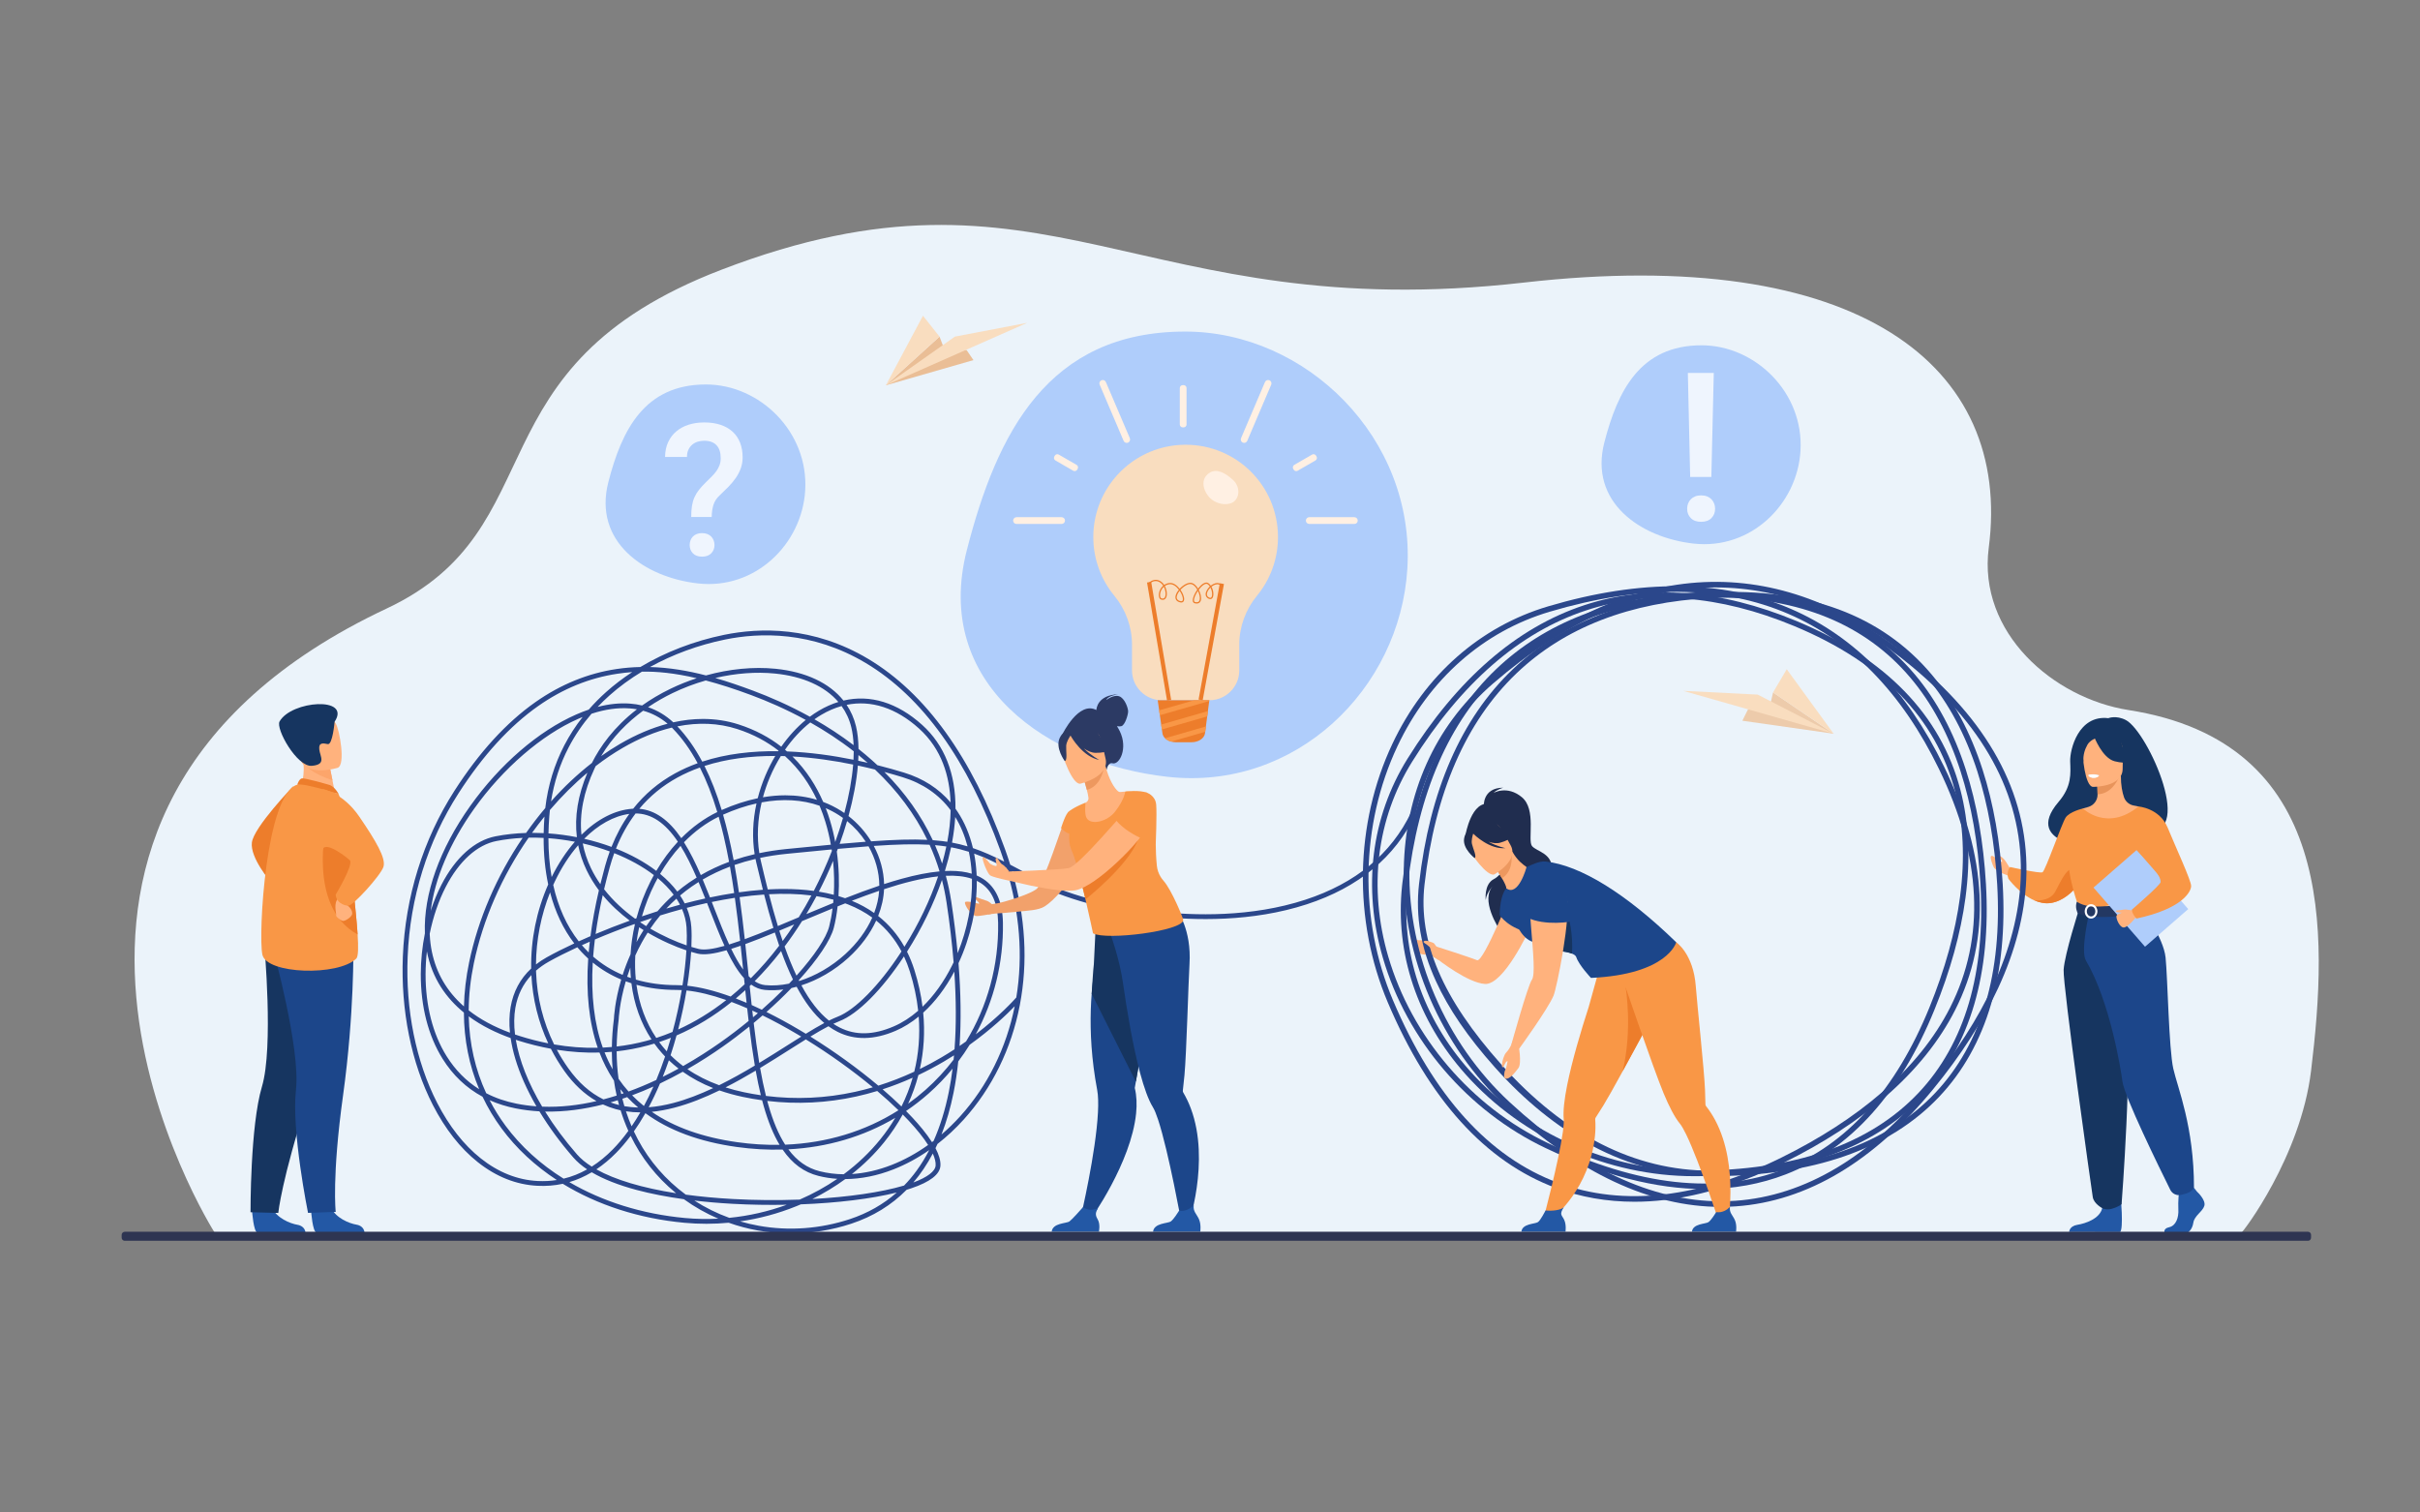 <?xml version="1.0" encoding="utf-8"?>
<!-- Generator: Adobe Illustrator 27.5.0, SVG Export Plug-In . SVG Version: 6.00 Build 0)  -->
<svg version="1.1" id="_x2018_лой_x5F_1" xmlns="http://www.w3.org/2000/svg" xmlns:xlink="http://www.w3.org/1999/xlink"
	 x="0px" y="0px" viewBox="0 0 3200 2000" style="enable-background:new 0 0 3200 2000;" xml:space="preserve">
<rect x="0" y="0" width="3200" height="2000" fill="#808080" stroke="none"/>
<g>
	<path style="fill:#EBF3FA;" d="M2963.603,1630.183c-53.653,0-163.601,3.804-164.767,5.538h-277.199l-81.131-0.17h-726.45
		l-212.156-0.178H942.607l-233.603-0.17h-422.44c0,0-0.7-1.391-2.1-4.171l-0.233-0.348c0,0-0.233-0.348-0.233-0.518
		c-0.934-1.39-351.536-553.395,227.331-825.514c226.49-106.471,107.141-319.071,442.362-447.86
		c432.214-166.052,550.017,75.217,1061.101,16.887c443.879-50.66,646.126,110.689,614.976,350.651
		c-14.633,112.714,85.83,199.111,184.928,214.608c273.398,42.753,263.603,293.17,241.253,477.157
		C3042.17,1529.523,2965.502,1630.183,2963.603,1630.183z"/>
	<path style="fill:#F2A16B;" d="M1312.058,1196.227c0,0-3.511-4.27-8.774-5.593c-5.264-1.322-16.642-6.879-15.319-3.969
		c1.323,2.911,7.673,6.351,6.615,8.468c0,0-18.081-5.028-18.61-1.853c-0.529,3.175,6.368,15.304,14.112,17.908
		c2.558,0.86,20.374-2.562,20.374-2.562L1312.058,1196.227z"/>
	<path style="fill:#FFB27D;" d="M1893.654,1249.829c0,0-7.095-7.731-16.561-6.505c-4.838,0.628-11.832-6.978-11.479-2.038
		c0.353,4.938,7.355,16.374,9.738,18.334c4.676,3.848,14.959,2.579,14.959,2.579l12.614,7.774L1893.654,1249.829z"/>
	<g>
		<path style="fill:#ED7D2B;" d="M387.745,1039.626c0,0-52.225,54.147-54.692,74.527c-2.468,20.381,25.016,52.195,25.016,52.195
			L387.745,1039.626z"/>
		<path style="fill:#2358A5;" d="M411.343,1600.797c0,0,1.843,28.722,7.402,29.121c0.739,0.054,28.187-0.006,28.187-0.006
			l35.038-0.279c0,0-0.247-8.442-10.494-10.205c-10.246-1.763-27.404-8.923-33.638-22.446
			C431.281,1582.755,411.343,1600.797,411.343,1600.797z"/>
		<path style="fill:#2358A5;" d="M333.301,1600.967c0,0,1.843,28.722,7.402,29.121c0.739,0.053,28.187-0.006,28.187-0.006
			l35.038-0.279c0,0-0.247-8.442-10.494-10.205c-10.246-1.763-27.404-8.924-33.638-22.446
			C353.238,1582.925,333.301,1600.967,333.301,1600.967z"/>
		<path style="fill:#163560;" d="M449.477,1291.992c0,0-9.037,58.63-42.996,162.746c-33.96,104.117-38.521,149.181-38.521,149.181
			l-36.675-0.948c0,0-0.56-113.705,15.081-166.059c15.641-52.354,2.991-188.623,2.991-188.623L449.477,1291.992z"/>
		<path style="fill:#1C468A;" d="M467.235,1251.244c0,0,1.49,88.318-13.556,196.795c-15.045,108.477-9.766,154.498-9.766,154.498
			l-36.597,1.296c0,0-22.108-108.436-15.955-162.728c6.153-54.293-30.356-186.188-30.356-186.188L467.235,1251.244z"/>
		<path style="fill:#FFB27D;" d="M395.935,1044.714l19.528,12.743l28.171-5.314c-0.395-2.273-2.276-11.699-3.989-20.235
			c-0.103-0.504-0.207-1.008-0.304-1.499c-1.467-7.265-2.734-13.504-2.734-13.504l-26.347-11.557l-9.823-4.309
			c0.026,0.152,0.778,8.063,0.883,9.218C403.206,1030.764,395.935,1044.714,395.935,1044.714z"/>
		<path style="fill:#ED7D2B;" d="M436.385,1038.175c-0.547-0.229-33.959-10.01-37.583-8.805c-3.625,1.206-5.757,8.229-5.757,8.229
			l54.642,12.229C447.686,1049.828,443.369,1041.097,436.385,1038.175z"/>
		<path style="fill:#F99746;" d="M346.958,1262.408c5.716,25.808,99.917,28.665,124.147,5.176
			c2.756-2.678,2.865-15.107,1.787-31.863c-2.109-32.736-8.758-81.974-9.068-107.136c-0.151-12.151-1.847-24.576-4.096-35.857
			c-4.784-24.043-12.041-42.902-12.041-42.902s-46.04-14.774-54.643-12.226C351.596,1049.875,341.243,1236.602,346.958,1262.408z"/>
		<path style="fill:#ED7D2B;" d="M472.892,1235.721c-2.109-32.736-8.758-81.974-9.068-107.136
			c-0.151-12.151-1.847-24.576-4.096-35.857l-27.686-4.824C432.042,1087.903,405.223,1198.485,472.892,1235.721z"/>
		<path style="fill:#FFB27D;" d="M457.806,1190.116c0,0-1.876,4.514,2.092,7.533c3.968,3.019,6.548,7.918,5.649,11.505
			c-0.9,3.586-9.577,9.453-12.592,8.517c-3.015-0.937-9.156-5.645-8.5-7.537c0.656-1.892-4.16-16.583,3.172-22.259
			C454.958,1182.199,457.806,1190.116,457.806,1190.116z"/>
		<path style="fill:#F99746;" d="M426.54,1043.246c0,0,27.002,4.992,48.578,36.641c21.576,31.647,35.776,55.181,31.839,66.612
			c-3.937,11.432-39.964,51.128-46.19,51.142s-16.282-4.493-16.871-14.679c0,0,23.788-39.6,18.767-45.296
			c-2.146-2.434-31.513-25.989-35.896-14.66C419.517,1141.75,426.54,1043.246,426.54,1043.246z"/>
		<path style="fill:#FCA56B;" d="M403.296,1010.614c5.801,9.779,27.359,18.199,36.348,21.293c-0.103-0.504-0.207-1.008-0.304-1.499
			c-1.467-7.265-2.734-13.504-2.734-13.504l-26.347-11.557C404.442,1005.28,400.903,1006.59,403.296,1010.614z"/>
		<path style="fill:#FFB27D;" d="M446.525,1015.281c0,0-42.371,13.318-50.259-13.195c-7.888-26.514-18.669-42.652,8.05-52.276
			c26.719-9.624,35.009-1.078,39.794,7.131C448.896,965.15,457.344,1011.134,446.525,1015.281z"/>
		<path style="fill:#163560;" d="M442.44,954.389c0,0-2.637,30.879-9.024,29.553c-6.388-1.326-12.181-2.307-11.226,6.997
			c0.955,9.305,9.832,20.032-9.841,21.722c-19.673,1.688-48.071-48.996-42.686-58.615C385.2,926.289,464.91,920.521,442.44,954.389z
			"/>
	</g>
	<g>
		<path style="fill:#FFB27D;" d="M2657.834,1148.06c0,0-3.612-5.964-5.821-9.261c-2.209-3.299-6.613-7.409-7.738-6.351
			c-1.126,1.058,3.382,5.424,3.179,6.879c-0.203,1.456-7.756-3.437-8.571-4.538c-1.637-2.208-5.959-4.59-6.488-1.813
			c-0.529,2.779,2.685,11.511,4.14,14.024c1.456,2.514,7.551,6.482,10.92,7.673c3.369,1.191,9.142,3.969,9.142,3.969
			L2657.834,1148.06z"/>
		<path style="fill:#163560;" d="M2811.059,952.148c-12.893-6.688-23.222-2.485-23.222-2.485
			c-39.444-4.632-50.952,41.369-50.417,57.198c0.528,15.826,2.341,32.828-15.275,53.391c-50.882,59.397,55.684,62.018,55.684,62.018
			c0.901-47.457,57.789-30.141,55.296-25.332C2906.049,1114.438,2840.375,967.357,2811.059,952.148z"/>
		<path style="fill:#F99746;" d="M2759.221,1153.408c0,0-3.77,7.467-10.609,16.045c-8.242,10.324-20.952,22.251-36.91,24.605
			c-7.621,1.124-15.076-0.517-21.928-3.56c-0.019-0.007-0.024-0.007-0.024-0.007c-19.381-8.604-33.953-28.388-33.953-28.388
			c-3.417-9.317,2.174-15.635,2.174-15.635s39.134,8.802,42.861,6.938c3.727-1.863,25.468-64.496,30.643-72.367
			c5.181-7.87,22.821-11.957,22.821-11.957L2759.221,1153.408z"/>
		<path style="fill:#ED7D2B;" d="M2748.611,1169.453c-8.242,10.324-20.952,22.251-36.91,24.605
			c-7.621,1.124-15.076-0.517-21.928-3.56c0.758,0.099,20.114,2.49,27.829-11.312c7.87-14.082,16.38-36.445,28.071-28.99
			C2750.717,1153.414,2750.494,1161.409,2748.611,1169.453z"/>
		<path style="fill:#2358A5;" d="M2905.223,1575.839c0,0,11.941,10.898,9.611,18.641c-2.33,7.743-13.105,12.905-14.562,22.369
			c-1.457,9.464-7.282,14.626-12.524,14.626s-24.994,0-24.994,0s-3.858-6.659,5.461-8.667c9.32-2.008,12.835-13.128,12.252-23.452
			c-0.582-10.324,0.874-24.09,0.874-24.09l19.805-4.589L2905.223,1575.839z"/>
		<path style="fill:#2358A5;" d="M2804.152,1580.466c0,0,4.297,46.166-0.946,48.747l-67.092-0.138c0,0,0-7.743,10.776-9.464
			s29.707-8.029,32.911-22.082S2804.152,1580.466,2804.152,1580.466z"/>
		<path style="fill:#FFB27D;" d="M2851.964,1249.26c-13.807-30.962-22.255-39.85-20.642-49.46
			c1.2-7.152-3.655-133.359-3.655-133.359c-1.638-0.507-4.921-0.962-6.718-1.36c-5.662-1.258-10.35-5.235-12.301-10.699
			c-2.35-6.58-4.218-16.298-4.175-28.476l-1.769,0.349l-29.736,5.889c0,0,0.676,9.358,0.696,18.174c0,0.074,0,0.147,0.001,0.22
			c0.036,7.657-4.986,14.415-12.344,16.538c-3.756,1.084-7.023,2.012-7.023,2.012s-10.92,31.174-13.006,63.2
			c-2.085,32.026,19.856,45.938-0.165,109.938C2720.687,1307.588,2859.591,1266.369,2851.964,1249.26z"/>
		<path style="fill:#E8945B;" d="M2772.969,1032.143c0,0,0.676,9.358,0.696,18.174c16.641-0.469,25.437-15.648,29.04-24.063
			L2772.969,1032.143z"/>
		<path style="fill:#FFB27D;" d="M2767.411,1040.49c0,0,39.371,0.649,39.397-23.875c0.027-24.524,5.127-40.957-20.009-42.409
			c-25.136-1.452-30.03,7.901-32.03,16.085S2757.17,1039.689,2767.411,1040.49z"/>
		<path style="fill:#163560;" d="M2768.868,973.606c0,0,10.78,28.772,27.323,33.026c16.543,4.254,23.719-0.179,23.719-0.179
			s-12.689-10.08-15.322-27.677C2804.588,978.776,2777,959.912,2768.868,973.606z"/>
		<path style="fill:#163560;" d="M2771.54,975.941c0,0-7.993,2.989-11.284,8.818c-3.217,5.702-5.957,13.252-5.321,22.515
			c0,0-8.122-19.556,1.005-30.619C2765.618,964.925,2771.54,975.941,2771.54,975.941z"/>
		<path style="fill:#EBF3FA;" d="M2775.978,1025.276c0,0-2.716,3.574-8.152,3.317c-4.378-0.208-6.066-4.006-6.066-4.006
			S2769.801,1022.654,2775.978,1025.276z"/>
		<path style="fill:#F99746;" d="M2855.764,1122.27c0,0,1,14.096,0,31.01c-0.665,11.212-12.007,26.23-13.615,29.945
			c-4.038,9.317-8.592,10.834-8.592,10.834l-35.227,8.634l-12.386,3.031l-39.06-11.665c0,0-17.791-49.657-10.646-77.61
			c7.143-27.952,18.057-47.364,18.057-47.364s31.873,31.208,73.373-2.646L2855.764,1122.27z"/>
		<path style="fill:#F2CCAA;" d="M2845.453,1157.855c-0.665,11.213-1.696,21.654-3.305,25.369
			c-4.038,9.317-8.592,10.834-8.592,10.834l-35.227,8.634l-15.299-4.497c0,0,51.072-7.74,45.414-51.682L2845.453,1157.855z"/>
		<path style="fill:#163560;" d="M2749.369,1201.596c0,0-19.344,60.207-20.586,80.706s36.976,291.203,38.514,300.648
			c1.449,8.903,12.505,14.579,12.505,14.579s5.085,2.999,12.342,0.95c10.069-2.843,13.251-6.247,13.251-6.247
			s15.057-193.064,5.739-262.031c-9.317-68.966-9.427-128.605-9.427-128.605H2749.369z"/>
		<path style="fill:#1C468A;" d="M2831.322,1199.8c0,0,29.506,39.589,32.256,66.352c2.751,26.763,4.316,120.767,10.176,146.855
			c5.86,26.089,27.392,76.297,27.392,157.67c0,0-2.237,4.664-9.148,7.148c-2.21,0.795-5.171,1.565-8.045,2.225
			c-5.699,1.307-11.546-1.479-14.147-6.715c-14.557-29.31-60.926-123.837-63.303-143.459
			c-1.683-13.887-16.323-105.791-48.259-159.719c-7.667-12.946,4.705-64.434,4.705-64.434L2831.322,1199.8z"/>
		<path style="fill:#FFFFFF;" d="M2775.103,1025.933c0,0-0.681,2.89-7.87,2.444c0,0-6.037-0.373-5.852-3.55
			C2761.381,1024.827,2767.233,1022.567,2775.103,1025.933z"/>
		<path style="fill:#233862;" d="M2746.279,1192.301c0,0,7.766,6.143,23.191,6.453c18.426,0.371,64.084-4.697,64.084-4.697
			s2.029,5.668,1.946,11.653c0,0-55.764,14.065-88.073,2.054C2747.428,1207.764,2743.26,1199.923,2746.279,1192.301z"/>
		<g>
			<path style="fill:#FFFFFF;" d="M2765.05,1214.633c-4.636,0-8.408-4.269-8.408-9.516c0-5.248,3.772-9.517,8.408-9.517
				c4.637,0,8.408,4.269,8.408,9.517C2773.458,1210.364,2769.687,1214.633,2765.05,1214.633z M2765.05,1198.388
				c-3.1,0-5.621,3.019-5.621,6.729c0,3.71,2.521,6.729,5.621,6.729s5.621-3.019,5.621-6.729
				C2770.671,1201.406,2768.149,1198.388,2765.05,1198.388z"/>
		</g>
		
			<rect x="2793.094" y="1137.116" transform="matrix(0.754 -0.657 0.657 0.754 -84.817 2151.365)" style="fill:#AFCDFB;" width="75.755" height="103.698"/>
		<path style="fill:#FFB27D;" d="M2820.669,1203.374c0,0-22.212,3.412-22.147,8.382c0.066,4.969,4.595,13.956,9.082,14.667
			c5.7,0.902,17.035-13.806,17.035-13.806L2820.669,1203.374z"/>
		<path style="fill:#FFB27D;" d="M2820.201,1204.55c0,0-7.439-2.719-12.9-1.596c-5.459,1.123-10.506,0.296-9.265,2.28
			c1.241,1.986,8.628,1.248,9.799,2.025c1.172,0.777,1.189,0.291,1.189,0.291L2820.201,1204.55z"/>
		<path style="fill:#F99746;" d="M2827.668,1066.438c0,0,27.948,1.96,38.661,28.002c10.713,26.043,31.039,69.769,31.039,77.124
			c0,7.356-11.354,30.032-72.332,43.069c0,0-6.307-6.635-5.925-11.881c0,0,38.064-32.695,37.962-36.516
			c-0.193-7.229-6.24-16.771-39.659-50.2C2808.328,1106.947,2827.668,1066.438,2827.668,1066.438z"/>
	</g>
	<g>
		<path style="fill:#2B478B;" d="M1045.958,1630.982c-14.704,0-29.379-1.289-43.824-3.882c-13.211-2.371-26.122-5.81-38.6-10.252
			c-19.48,1.84-39.104,1.878-58.556,0.063c-59.972-5.59-115.095-23.558-160.81-51.551c-10.867,2.355-22.079,3.24-33.615,2.642
			c-28.026-1.451-54.559-11.996-78.861-31.341c-23.102-18.389-43.055-43.771-59.304-75.443
			c-28.486-55.522-42.583-125.293-39.694-196.462c3.201-78.835,26.804-154.617,68.259-219.155
			c32.635-50.808,68.689-90.259,107.16-117.259c33.315-23.382,69.406-38.082,107.268-43.693c10.581-1.568,21.035-2.413,31.352-2.64
			c32.992-19.723,70.953-34.402,110.833-42.56c46.667-9.545,117.627-11.753,190.678,31.936
			c75.948,45.423,136.711,129.958,180.602,251.256c2.51,6.937,4.837,13.854,6.983,20.759c10.069,5.206,20.941,11.063,33.08,17.604
			l0.795,0.429c37.938,20.44,97.123,36.796,158.32,43.752c51.026,5.798,126.814,7.823,198.095-15.468
			c66.609-21.767,113.673-60.672,139.882-115.638l5.732,2.732c-26.987,56.597-75.315,96.614-143.642,118.941
			c-72.367,23.646-149.131,21.611-200.785,15.741c-61.959-7.042-122.002-23.667-160.615-44.472l-0.795-0.428
			c-9.99-5.384-19.081-10.281-27.52-14.711c17.645,60.89,21.059,120.389,10.127,177.264
			c-11.048,57.478-36.646,109.724-74.027,151.091c-10.868,12.027-22.551,22.903-34.831,32.475c-0.852,1.876-1.726,3.739-2.613,5.571
			c4.363,8.313,6.965,16.331,6.506,23.263c-0.753,11.377-13.673,21.38-38.4,29.73c-2.038,0.688-4.143,1.361-6.316,2.021
			c-20.156,20.399-44.521,35.364-73.016,44.794C1099.934,1626.655,1072.898,1630.982,1045.958,1630.982z M978.616,1615.06
			c8.067,2.356,16.291,4.292,24.64,5.791c39.874,7.155,81.562,4.119,120.558-8.787c23.542-7.79,44.284-19.572,62.005-35.188
			c-33.4,8.349-78.418,13.808-126.927,15.675c-1.898,0.815-3.811,1.614-5.731,2.395
			C1029.208,1604.675,1004.112,1611.416,978.616,1615.06z M752.828,1563.15c43.818,25.659,96.06,42.155,152.74,47.439
			c14.694,1.368,29.499,1.658,44.252,0.896c-16.153-6.896-31.441-15.528-45.522-25.742c-22.854-3.156-43.884-7.257-62.378-12.198
			c-24.229-6.474-44.11-14.312-59.469-23.423C772.916,1555.801,763.034,1560.146,752.828,1563.15z M918.122,1587.512
			c14.4,9.286,29.919,16.965,46.221,22.879c25.874-2.562,51.461-8.368,75.98-17.305c-23.682,0.455-47.934,0.059-71.852-1.267
			C951.053,1590.854,934.197,1589.408,918.122,1587.512z M906.806,1579.712c19.269,2.607,40.001,4.547,62.017,5.767
			c29.621,1.643,59.743,1.853,88.613,0.784c17.675-7.669,34.344-16.883,49.75-27.457c-8.493-0.557-16.806-1.846-24.879-3.873
			c-19.047-4.782-34.658-16.137-47.439-34.832c-19.843,0.574-40.146-0.56-60.765-3.443c-49.289-6.892-89.652-21.854-120.674-44.656
			c-5.131,9.011-10.248,17.006-15.243,24.095c13.874,29.664,33.653,55.203,58.96,76.088
			C900.296,1574.782,903.515,1577.291,906.806,1579.712z M1117.726,1559.122c-13.545,9.894-28.126,18.729-43.553,26.371
			c47.702-2.632,90.906-8.811,121.312-17.821c5.981-6.15,11.563-12.794,16.736-19.927c6.006-8.28,11.506-17.276,16.488-26.961
			c-15.125,10.547-31.01,19.144-47.266,25.516C1159.965,1554.718,1138.416,1559.02,1117.726,1559.122z M788.575,1546.261
			c24.673,13.823,60.709,24.606,105.474,31.595c-0.316-0.258-0.629-0.515-0.943-0.774c-25.143-20.749-44.98-45.954-59.164-75.134
			c-6.737,9.016-13.181,16.375-19.035,22.332C806.476,1532.855,797.69,1540.186,788.575,1546.261z M1233.46,1525.364
			c-7.461,14.18-16.046,26.938-25.748,38.27c18.561-6.878,28.981-14.798,29.492-22.506
			C1237.492,1536.783,1236.214,1531.479,1233.46,1525.364z M836.004,888.717c-6.94,0.507-13.453,1.289-19.691,2.214
			c-36.876,5.464-72.052,19.8-104.552,42.61c-37.793,26.524-73.277,65.382-105.465,115.493
			c-40.845,63.589-64.103,138.274-67.257,215.981c-2.846,70.092,11.005,138.742,38.999,193.306
			c15.834,30.863,35.217,55.55,57.609,73.374c23.245,18.503,48.558,28.585,75.234,29.967c8.654,0.449,17.123,0.015,25.393-1.294
			c-28.758-18.796-53.491-41.701-72.974-68.083c-9.859-13.351-18.275-27.396-25.232-42.057
			c-21.555-11.604-39.258-28.406-52.901-50.265c-18.88-30.25-28.831-68.886-28.776-111.73c0.023-18.023,1.906-36.331,5.441-54.025
			c-1.962-51.606,19.303-111.354,60.071-168.606c39.095-54.902,90.145-98.945,140.062-120.835
			c5.578-2.446,11.083-4.588,16.507-6.425c7.122-8.172,14.851-15.982,23.166-23.402C812.185,905.527,823.7,896.757,836.004,888.717z
			 M647.444,1454.839c6.019,11.661,13.011,22.901,20.965,33.673c20.267,27.443,46.366,51.046,76.856,70.068
			c10.73-2.576,21.107-6.677,31.101-12.292c-7.28-4.882-13.351-10.101-18.187-15.642c-17.2-19.709-32.365-40.363-44.936-61.104
			c-10.453-0.561-20.909-1.825-31.351-3.894C669.579,1463.211,658.09,1459.603,647.444,1454.839z M1042.47,1519.797
			c11.433,15.414,25.08,24.883,41.384,28.977c10.227,2.568,20.876,3.896,31.794,3.994c18.312-13.582,34.646-29.152,48.529-46.365
			c7.338-9.099,13.903-18.541,19.685-28.275C1141.913,1503.018,1093.836,1517.172,1042.47,1519.797z M1193.69,1473.712
			c-6.931,12.711-15.128,24.97-24.57,36.677c-12.413,15.392-26.735,29.497-42.642,42.08c17.199-1.095,34.934-5.139,52.647-12.081
			c16.576-6.497,32.768-15.385,48.135-26.352c-6.007-9.507-14.641-20.344-25.669-32.127
			C1199.054,1479.199,1196.419,1476.465,1193.69,1473.712z M720.828,1469.829c11.775,18.964,25.903,38.04,42.136,56.642
			c5.003,5.733,11.546,11.133,19.513,16.165c9.684-6.141,18.994-13.747,27.9-22.809c6.268-6.376,13.229-14.408,20.506-24.427
			c-1.924-4.291-3.728-8.66-5.415-13.113c-1.755-4.633-3.371-9.33-4.845-14.086c-2.287-0.493-4.551-1.052-6.791-1.677
			c-5.67-1.582-11.173-3.607-16.501-6.07C772.593,1466.755,746.825,1470.407,720.828,1469.829z M861.868,1470.194
			c29.535,20.32,67.357,33.775,113.115,40.174c18.933,2.647,37.597,3.787,55.875,3.471c-8.166-13.591-15.086-30.516-20.947-51.007
			c-0.744-2.6-1.466-5.243-2.167-7.922c-8.436-1.164-16.867-2.633-25.286-4.405c-10.924-2.301-21.309-5.176-31.134-8.616
			c-19.621,9.541-39.65,17.615-59.445,22.787C881.404,1467.413,871.422,1469.252,861.868,1470.194z M1014.545,1455.783
			c0.481,1.785,0.971,3.555,1.471,5.303c6.169,21.569,13.492,38.984,22.201,52.544c54.88-2.161,106-17.666,149.819-45.522
			c-8.608-8.385-18.022-16.913-28.06-25.443c-9.217,2.799-18.477,5.225-27.768,7.273
			C1093.363,1458.505,1053.914,1460.455,1014.545,1455.783z M1198.079,1469.119c2.815,2.839,5.533,5.657,8.148,8.45
			c9.011,9.628,18.837,21.21,26.15,32.717c0.716-0.54,1.427-1.081,2.14-1.629c8.604-19.318,15.346-41.046,20.155-65.003
			c1.964-9.785,3.613-19.971,4.948-30.562c-9.644,11.744-20.258,22.778-31.781,32.97
			C1218.371,1454.438,1208.438,1462.125,1198.079,1469.119z M1267.108,1403.575c-1.516,14.474-3.586,28.257-6.21,41.329
			c-4.019,20.021-9.342,38.456-15.955,55.283c8.649-7.407,16.955-15.498,24.823-24.206c36.033-39.876,60.89-90.101,71.986-145.402
			c-10.254,10.616-30.707,30.289-59.59,50.971C1277.49,1389.108,1272.466,1396.461,1267.108,1403.575z M827.699,1469.5
			c1.155,3.55,2.39,7.061,3.708,10.538c1.189,3.139,2.44,6.239,3.751,9.296c3.808-5.569,7.682-11.688,11.568-18.396
			C840.19,1470.92,833.856,1470.44,827.699,1469.5z M825.603,1462.718c5.901,1.054,12.01,1.653,18.318,1.803
			c-5.167-4.351-10.038-8.949-14.608-13.793c-2.107,0.743-4.229,1.471-6.358,2.181
			C823.771,1456.206,824.655,1459.477,825.603,1462.718z M872.732,1432.736c-4.896,11.538-9.923,21.979-14.968,31.412
			c10.322-0.774,21.15-2.648,32.51-5.617c17.507-4.573,35.262-11.498,52.775-19.727c-14.77-5.847-28.191-13.058-40.202-21.6
			C893.334,1422.497,883.267,1427.732,872.732,1432.736z M716.898,1463.359c24.315,0.957,48.491-1.926,71.852-7.335
			c-15.911-9.107-30.118-22.393-42.437-39.717c-6.7-9.422-12.671-19.293-17.886-29.537c-14.302-2.612-28.746-6.216-43.318-10.81
			c-1.016-0.32-2.033-0.647-3.056-0.982C686.634,1402.231,698.611,1432.553,716.898,1463.359z M1167.115,1440.419
			c8.853,7.617,17.199,15.221,24.916,22.718c6.124-12.307,11.063-25.027,14.803-38.076
			C1193.723,1430.951,1180.471,1436.075,1167.115,1440.419z M642.914,1445.587c12.162,6.314,25.581,10.936,40.212,13.834
			c8.716,1.727,17.464,2.877,26.202,3.514c-6.34-10.95-11.942-21.901-16.721-32.722c-8.912-20.182-14.742-39.575-17.381-57.57
			c-18.601-6.642-37.999-15.875-55.388-28.702C620.641,1380.093,628.39,1414.267,642.914,1445.587z M835.852,1448.361
			c4.863,4.981,10.068,9.688,15.609,14.116c4.235-7.836,8.46-16.389,12.613-25.732
			C854.96,1440.857,845.532,1444.766,835.852,1448.361z M807.293,1457.762c3.671,1.358,7.431,2.514,11.281,3.464
			c-0.585-2.106-1.143-4.224-1.675-6.353C813.715,1455.877,810.518,1456.839,807.293,1457.762z M1214.397,1421.571
			c-3.383,12.958-7.905,25.61-13.553,37.891c7.869-5.631,15.471-11.685,22.788-18.156c13.822-12.226,26.303-25.686,37.344-40.154
			c0.189-1.869,0.37-3.758,0.541-5.651c-4.365,2.778-8.876,5.544-13.525,8.273
			C1236.927,1410.271,1225.718,1416.208,1214.397,1421.571z M736.29,1388.109c4.533,8.465,9.604,16.651,15.198,24.519
			c13.417,18.867,28.844,32.561,46.442,41.132c5.899-1.542,11.741-3.239,17.508-5.065c-1.453-6.516-2.658-13.128-3.616-19.842
			c-0.367-0.545-0.731-1.093-1.092-1.642c-7.13-10.855-13.139-22.665-18.022-35.405
			C774.213,1392.359,755.388,1391.123,736.29,1388.109z M1012.831,1449.176c39.484,4.966,79.053,3.151,118.009-5.439
			c7.793-1.719,15.566-3.708,23.31-5.965c-26.596-22.078-57.163-44.003-88.585-63.36c-6.945,4.307-14.244,8.937-21.84,13.754
			c-12.14,7.699-25.101,15.92-38.618,24.077C1007.379,1425.183,1009.921,1437.538,1012.831,1449.176z M959.372,1437.884
			c7.788,2.486,15.92,4.622,24.395,6.406c7.424,1.563,14.859,2.887,22.297,3.968c-2.52-10.342-4.76-21.21-6.787-32.523
			C986.365,1423.411,972.991,1430.956,959.372,1437.884z M820.161,1440.201c0.42,2.182,0.87,4.356,1.345,6.516
			c1.066-0.357,2.128-0.719,3.189-1.084C823.146,1443.853,821.634,1442.043,820.161,1440.201z M817.909,1426.509
			c4.05,5.902,8.467,11.516,13.245,16.834c12.693-4.621,24.956-9.803,36.669-15.297c3.989-9.553,7.89-19.863,11.64-30.987
			c-1.318-1.374-2.608-2.769-3.876-4.188c-3.673-4.113-7.122-8.42-10.341-12.907c-2.964,0.902-5.944,1.755-8.933,2.557
			c-13.417,3.597-27.064,6.162-40.91,7.697C815.456,1402.608,816.293,1414.714,817.909,1426.509z M564.507,1258.059
			c-1.151,10.041-1.752,20.154-1.765,30.182c-0.053,41.652,9.565,79.122,27.813,108.36c11.413,18.285,25.81,32.874,43.052,43.67
			c-13.255-31.407-20.039-65.445-20.194-101.313C590.137,1319.968,571.364,1293.877,564.507,1258.059z M1071.616,1370.688
			c31.975,19.879,62.985,42.343,89.801,64.885c16.01-5.022,31.877-11.186,47.537-18.463c5.79-23.453,7.772-47.911,5.865-72.886
			c-9.688,7.939-19.924,14.288-30.515,18.845c-28.429,12.229-54.273,12.673-76.812,1.317c-4.169-2.101-8.177-4.563-12.038-7.363
			C1088.192,1360.802,1080.206,1365.45,1071.616,1370.688z M908.985,1413.74c12.471,8.533,26.475,15.633,41.951,21.266
			c16.123-7.952,31.974-16.884,47.173-25.97c-2.781-16.405-5.155-33.682-7.319-51.574c-11.583,9.382-23.534,18.416-35.618,26.898
			C942.358,1393.354,926.738,1403.572,908.985,1413.74z M884.468,1402.052c-2.642,7.68-5.354,14.969-8.118,21.894
			c7.211-3.552,14.197-7.209,20.903-10.895C892.779,1409.583,888.516,1405.915,884.468,1402.052z M799.411,1391.528
			c3.122,7.878,6.693,15.378,10.712,22.493c-0.663-7.612-1.019-15.335-1.069-23.173
			C805.851,1391.13,802.636,1391.356,799.411,1391.528z M1220.763,1339.092c2.429,25.489,0.924,50.479-4.436,74.502
			c9.575-4.684,19.062-9.784,28.448-15.296c6.046-3.551,11.848-7.155,17.4-10.773c2.352-31.256,2.261-65.563-0.273-102.762
			C1250.392,1306.483,1236.385,1324.898,1220.763,1339.092z M886.714,1395.376c5.151,5.11,10.684,9.878,16.591,14.298
			c18.606-10.532,34.938-21.189,48.219-30.512c13.462-9.449,26.304-19.246,38.381-29.145c-0.646-5.522-1.273-11.093-1.89-16.717
			c-7.051-3.069-13.932-5.858-20.634-8.363c-23.063,18.548-47.388,33.342-72.765,44.263
			C892.082,1378.37,889.441,1387.088,886.714,1395.376z M996.614,1352.689c2.176,18.341,4.554,36.039,7.343,52.824
			c12.702-7.703,24.904-15.441,36.366-22.712c6.623-4.2,13.025-8.26,19.17-12.092c-1.693-1.021-3.386-2.034-5.083-3.04
			c-15.835-9.385-31.235-17.723-46.042-24.957C1004.505,1346.07,1000.584,1349.399,996.614,1352.689z M1268.262,1391.122
			c-0.001,0.014-0.002,0.026-0.003,0.04c0.014-0.021,0.034-0.049,0.049-0.07C1268.293,1391.102,1268.275,1391.113,1268.262,1391.122
			z M871.625,1377.938c2.734,3.703,5.636,7.275,8.698,10.703c0.463,0.519,0.932,1.037,1.402,1.549
			c1.853-5.759,3.664-11.72,5.428-17.901C882.017,1374.328,876.843,1376.211,871.625,1377.938z M732.677,1381.073
			c19.558,3.377,38.825,4.854,57.736,4.438c-11.532-33.3-15.74-72.675-12.616-117.91c-3.153-2.871-6.191-5.884-9.11-9.04
			c-1.794-1.94-3.544-3.931-5.243-5.966c-14.421,6.67-27.133,13.103-37.499,18.9c-6.362,3.558-12.076,7.554-17.134,11.976
			c0.019,0.697,0.041,1.393,0.066,2.089C710.085,1319.238,718.224,1351.688,732.677,1381.073z M783.813,1272.788
			c-2.512,43.206,1.905,80.776,13.246,112.496c4.022-0.186,8.033-0.457,12.021-0.815c0.178-12.127,1.08-24.517,2.707-37.133
			c0.098-2.358,1.191-23.447,9.661-52.07C807.697,1289.519,795.097,1282.005,783.813,1272.788z M827.448,1297.634
			c-8.415,28.786-9.309,49.765-9.32,50.085l-0.024,0.292c-1.575,12.171-2.461,24.113-2.661,35.812
			c13.28-1.509,26.358-3.986,39.225-7.436c2.277-0.611,4.544-1.251,6.807-1.921c-14.093-21.51-23.158-46.767-26.538-74.247
			C832.405,1299.411,829.912,1298.551,827.448,1297.634z M1267.446,1273.624c3.147,39.671,3.617,76.223,1.407,109.463
			c2.934-1.986,5.786-3.969,8.564-5.945c28.338-46.308,43.342-100.587,42.414-156.869c-0.422-25.588-7.972-42.814-23.082-52.666
			c-1.634-1.064-3.348-2.034-5.135-2.911C1291.934,1200.689,1283.329,1239.557,1267.446,1273.624z M681.026,1367.942
			c1.974,0.671,3.969,1.324,5.992,1.962c12.747,4.019,25.399,7.266,37.931,9.739c-13.088-28.001-20.671-58.576-22.263-90.27
			c-11.168,11.887-18.277,26.384-21.217,43.344C679.59,1343.553,679.48,1355.387,681.026,1367.942z M841.599,1302.195
			c3.603,26.09,12.54,50,26.199,70.313c7.245-2.341,14.418-4.994,21.506-7.954c5.178-19.134,9.182-37.855,12.144-55.34
			c-2.349-0.134-4.641-0.202-6.878-0.202C875.742,1309.012,858.011,1306.71,841.599,1302.195z M1291.434,1157.634
			c3.142,1.332,6.067,2.883,8.783,4.653c16.774,10.937,25.51,30.41,25.963,57.88c0.864,52.418-11.798,103.135-35.982,147.543
			c31.375-24,50.251-44.85,53.669-48.73c9.041-54.978,4.564-112.41-13.324-171.166c-15.608-8.018-29.116-14.324-42.459-19.118
			c1.646,8.483,2.729,17.295,3.225,26.359C1291.356,1155.911,1291.398,1156.773,1291.434,1157.634z M1013.524,1338.182
			c14.241,7.034,28.997,15.062,44.123,24.025c2.638,1.563,5.274,3.147,7.904,4.749c8.739-5.373,16.912-10.2,24.42-14.217
			c-14.086-11.812-26.092-28.265-36.567-47.931c-2.27,0.621-4.535,1.181-6.798,1.679
			C1036.357,1317.133,1025.236,1327.779,1013.524,1338.182z M1101.939,1353.795c2.756,1.845,5.557,3.483,8.41,4.921
			c21.077,10.62,44.447,10.136,71.445-1.48c11.26-4.844,22.116-11.837,32.314-20.713c-1.85-17.135-5.52-34.496-11.035-51.933
			c-2.209-6.984-4.79-13.624-7.738-19.914c-29.085,44.204-60.98,76.2-85.402,85.657
			C1107.403,1351.313,1104.734,1352.474,1101.939,1353.795z M619.772,1336.005c15.051,11.818,33.293,21.707,54.573,29.57
			c-1.229-12.076-0.953-23.456,0.866-33.942c3.534-20.385,12.648-37.441,27.187-50.952c-0.621-38.147,7.111-76.325,22.497-111.145
			c-4.042-18.987-6.077-39.571-6.052-61.556c-6.667-0.344-13.284-0.447-19.83-0.317c-35.359,50.932-60.381,108.26-72.419,165.969
			C622.153,1294.918,619.889,1315.759,619.772,1336.005z M907.792,1309.727c-2.752,16.359-6.403,33.778-11.059,51.599
			c22.081-9.975,43.345-22.98,63.639-38.928C941.026,1315.615,923.33,1311.33,907.792,1309.727z M1059.697,1302.935
			c11.168,20.69,23.246,36.139,36.439,46.619c4.065-2.019,7.906-3.75,11.504-5.143c22.994-8.903,54.712-41.02,82.778-83.815
			c0.546-0.833,1.09-1.667,1.63-2.503c-8.565-16.122-19.739-29.745-33.459-40.799c-8.028,17.543-20.46,34.363-36.608,49.076
			C1103.413,1283.288,1081.622,1295.873,1059.697,1302.935z M994.734,1336.287c0.331,2.981,0.665,5.941,1.004,8.893
			c2.164-1.816,4.303-3.637,6.414-5.456C999.66,1338.546,997.189,1337.401,994.734,1336.287z M993.933,1328.985
			c4.42,1.963,8.893,4.027,13.428,6.198c10.219-9.004,19.749-17.988,28.505-26.792c-8.371,1.117-16.59,1.343-24.486,0.606
			c-6.508-0.606-12.493-3.061-18.067-7.019c-0.673,0.654-1.343,1.3-2.019,1.947C992.163,1312.365,993.037,1320.724,993.933,1328.985
			z M1199.377,1258.428c3.784,7.579,7.036,15.663,9.751,24.248c5.151,16.284,8.731,32.503,10.762,48.546
			c14.883-14.358,28.174-32.821,38.998-54.476c0.712-1.424,1.411-2.858,2.096-4.301c-2.042-25.181-5.167-51.626-9.372-79.3
			c-1.525-10.037-3.54-19.899-6.039-29.579C1234.562,1195.415,1218.825,1227.843,1199.377,1258.428z M568.207,1234.688
			c0.026,0.622,0.057,1.243,0.09,1.863c1.631,30.2,11.627,56.575,29.71,78.393c4.633,5.59,9.799,10.877,15.483,15.854
			c0.447-19.032,2.735-38.561,6.886-58.463c11.904-57.066,36.314-113.751,70.742-164.396c-11.87,0.592-23.465,1.979-34.657,4.167
			c-25.631,5.01-49.439,26.54-67.037,60.625C579.951,1191.078,572.733,1212.362,568.207,1234.688z M973.018,1320.309
			c4.659,1.79,9.398,3.711,14.214,5.761c-0.593-5.524-1.178-11.087-1.759-16.689
			C981.365,1313.148,977.213,1316.791,973.018,1320.309z M908.811,1303.455c16.919,1.8,36.233,6.636,57.349,14.292
			c5.927-4.866,11.766-9.986,17.519-15.361c0.327-0.305,0.651-0.609,0.977-0.916c-0.274-2.664-0.547-5.338-0.822-8.016
			c-8.465-9.27-15.989-22.078-23.087-36.89c-16.301,4.653-29.483,6.591-38.366,4.433c-2.634-0.641-5.484-1.414-8.51-2.321
			C913.025,1271.953,911.375,1287.114,908.811,1303.455z M997.891,1297.46c4.432,2.941,9.106,4.752,14.078,5.216
			c10.031,0.936,20.63,0.227,31.39-1.971c1.761-1.843,3.485-3.676,5.172-5.495c-5.652-11.668-10.843-24.292-15.667-37.604
			C1021.783,1271.876,1010.09,1285.218,997.891,1297.46z M840.781,1295.354c16.564,4.837,34.579,7.308,53.787,7.308
			c2.565,0,5.205,0.085,7.909,0.255c2.681-16.977,4.36-32.647,5.164-46.217c-14.791-4.94-32.87-12.699-51.205-23.507
			c-2.746,4.293-5.366,8.703-7.86,13.233c-3.155,5.731-5.983,11.433-8.521,17.048
			C839.487,1274.23,839.721,1284.896,840.781,1295.354z M1056.205,1296.234c0.169,0.336,0.341,0.676,0.511,1.011
			c21.395-6.709,42.771-18.971,60.989-35.569c15.925-14.509,28.071-31.106,35.712-48.34c-9.448-6.864-19.997-12.61-31.628-17.219
			c-1.377-0.546-2.764-1.073-4.161-1.583c-3.349,1.319-6.695,2.652-10.034,3.995c-1.212,10.744-2.979,20.315-5.042,28.285
			C1098.301,1243.236,1081.429,1268.499,1056.205,1296.234z M989.943,1290.769c0.952,0.975,1.918,1.9,2.892,2.768
			c13.134-13.126,25.685-27.557,37.503-43.057c-1.974-5.693-3.888-11.506-5.747-17.408c-13.85,5.708-26.976,10.938-39.059,15.329
			c1.457,13.494,2.836,26.978,4.205,40.358C989.806,1289.431,989.874,1290.098,989.943,1290.769z M829.309,1291.539
			c1.616,0.605,3.251,1.188,4.898,1.746c-0.4-4.558-0.65-9.148-0.75-13.769C831.927,1283.624,830.55,1287.64,829.309,1291.539z
			 M1037.468,1251.575c2.491,7.016,5.093,13.883,7.818,20.544c2.587,6.323,5.224,12.313,7.916,17.976
			c23.905-26.568,39.36-50.028,43.203-64.872c1.777-6.866,3.329-14.957,4.479-23.979c-13.713,5.577-27.263,11.268-40.358,16.784
			C1053.218,1229.648,1045.516,1240.856,1037.468,1251.575z M784.343,1264.924c11.521,10.04,24.59,18.147,38.992,24.234
			c2.77-8.611,6.201-17.789,10.451-27.267c0.769-13.143,2.697-26.395,5.745-39.545c-0.208-0.145-0.412-0.288-0.619-0.434
			c-18.417,6.561-36.068,13.501-52.293,20.406C785.663,1250.014,784.905,1257.547,784.343,1264.924z M966.884,1254.732
			c5.025,10.435,10.233,19.754,15.786,27.346c-1.072-10.458-2.157-20.966-3.289-31.485
			C975.06,1252.102,970.893,1253.486,966.884,1254.732z M727.378,1180.039c-11.971,29.97-18.454,63.004-18.652,95.251
			c4.316-3.374,9.023-6.487,14.12-9.338c10.143-5.673,22.51-11.948,36.514-18.459
			C744.833,1228.574,734.124,1205.913,727.378,1180.039z M1250.689,1158.081c3.035,11.132,5.437,22.507,7.2,34.109
			c3.589,23.62,6.396,46.368,8.418,68.203c12.895-31.438,19.62-66.171,18.915-98.341
			C1275.357,1158.658,1263.682,1157.497,1250.689,1158.081z M769.442,1249.853c1.275,1.492,2.579,2.959,3.908,4.396
			c1.654,1.788,3.349,3.53,5.082,5.223c0.408-4.688,0.893-9.443,1.453-14.253C776.326,1246.769,772.84,1248.316,769.442,1249.853z
			 M914.229,1252.153c3.459,1.063,6.695,1.954,9.653,2.674c7.59,1.847,19.436,0.064,34.141-4.088
			c-6.711-14.679-13.089-31.018-19.579-47.643c-1.174-3.007-2.351-6.022-3.535-9.041c-9.294,2.024-18.275,4.194-26.817,6.419
			c3.428,8.254,5.468,16.727,6.061,25.325C914.652,1233.034,914.698,1241.939,914.229,1252.153z M1161.184,1211.215
			c14.128,11.064,25.737,24.668,34.766,40.744c18.833-30.124,34-61.936,44.523-93.098c-21.488,2.271-45.954,8.56-71.477,16.93
			C1168.487,1187.577,1165.816,1199.518,1161.184,1211.215z M859.912,1227.926c17.124,10.058,34.017,17.39,48.059,22.192
			c0.371-9.202,0.304-17.261-0.153-23.881c-0.565-8.172-2.56-16.242-5.929-24.117c-9.652,2.605-19.297,5.421-28.852,8.396
			C868.407,1216.062,864.03,1221.865,859.912,1227.926z M941.205,1192.717c1.056,2.695,2.106,5.386,3.154,8.071
			c6.585,16.869,13.049,33.429,19.796,48.136c4.615-1.425,9.466-3.045,14.521-4.829c-2.084-19.035-4.341-38.077-6.963-56.882
			C961.307,1188.798,951.098,1190.666,941.205,1192.717z M845.172,1226.172c-1.441,6.521-2.6,13.068-3.469,19.605
			c0.431-0.804,0.868-1.608,1.311-2.413c2.535-4.605,5.2-9.095,7.989-13.46C849.058,1228.694,847.112,1227.45,845.172,1226.172z
			 M731.542,1170.231c6.446,29.039,17.754,54.117,33.742,74.539c4.992-2.27,10.167-4.561,15.506-6.858
			c2.521-19.261,6.236-39.46,11.147-60.598c-6.178-8.226-11.678-17.087-16.25-26.603c-5.151-10.721-8.869-21.742-11.155-33.047
			c-11.64,13.43-22.184,29.688-30.972,48.201C732.875,1167.312,732.201,1168.768,731.542,1170.231z M1030.474,1230.638
			c1.45,4.604,2.941,9.171,4.476,13.688c5.239-7.111,10.324-14.434,15.243-21.945
			C1043.497,1225.198,1036.911,1227.964,1030.474,1230.638z M977.998,1186.294c2.564,18.388,4.78,36.993,6.825,55.589
			c11.813-4.328,24.586-9.428,37.879-14.905c-4.362-14.281-8.431-29.077-12.3-44.107
			C999.521,1183.622,988.677,1184.8,977.998,1186.294z M796.984,1183.718c-4.004,17.792-7.142,34.902-9.41,51.307
			c14.165-5.959,29.342-11.92,45.12-17.623C819.894,1207.798,807.624,1196.597,796.984,1183.718z M846.714,1219.632
			c2.579,1.732,5.164,3.399,7.753,5.007c2.464-3.638,5.021-7.188,7.665-10.647c-5.138,1.675-10.239,3.391-15.292,5.139
			C846.798,1219.295,846.755,1219.466,846.714,1219.632z M1016.832,1182.477c3.612,14.003,7.503,28.166,11.751,42.067
			c8.399-3.488,16.974-7.102,25.626-10.747c0.668-0.281,1.334-0.563,2.005-0.845c5.838-9.366,11.414-18.996,16.708-28.861
			C1054.707,1181.814,1035.77,1181.47,1016.832,1182.477z M798.799,1175.86c11.871,15.263,26.153,28.214,41.052,38.987
			c0.568-0.2,1.132-0.398,1.701-0.598c4.485-16.757,10.789-33.271,18.821-49.081c1.379-2.716,2.801-5.392,4.262-8.025
			c-0.01-0.008-0.018-0.014-0.027-0.021c-14.654-11.243-32.548-21.088-52.384-28.964c-2.209,6.052-4.208,12.312-5.993,18.774
			C803.513,1156.764,801.036,1166.408,798.799,1175.86z M869.668,1161.165c-1.242,2.262-2.454,4.556-3.634,6.88
			c-7.167,14.108-12.922,28.786-17.198,43.688c6.775-2.31,13.629-4.557,20.534-6.724c6.647-7.825,13.793-15.139,21.419-21.92
			C885.101,1175.471,878.039,1168.13,869.668,1161.165z M1079.623,1185.021c-4.281,8.062-8.75,15.973-13.392,23.717
			c11.571-4.862,23.456-9.818,35.463-14.68c0.142-1.444,0.273-2.911,0.394-4.394
			C1094.786,1187.727,1087.276,1186.193,1079.623,1185.021z M1126.374,1191.122c10.756,4.443,20.604,9.834,29.532,16.16
			c3.682-9.715,5.927-19.575,6.609-29.328C1150.601,1181.993,1138.487,1186.448,1126.374,1191.122z M770.381,948.113
			c-1.944,0.784-3.899,1.606-5.865,2.468c-48.177,21.127-99.556,65.503-137.439,118.703
			c-32.338,45.414-52.162,92.301-57.534,135.144c3.946-12.267,8.719-23.921,14.239-34.611
			c18.508-35.845,43.887-58.554,71.462-63.943c13.032-2.547,26.596-4.006,40.376-4.44c8.098-11.501,16.589-22.502,25.412-32.943
			c3.493-29.663,11.969-57.572,25.251-83.098C753.073,972.342,761.127,959.889,770.381,948.113z M894.456,1188.33
			c-4.648,4.163-9.115,8.534-13.39,13.103c6.002-1.787,12.029-3.506,18.059-5.144C897.73,1193.609,896.173,1190.954,894.456,1188.33
			z M899.295,1184.127c2.294,3.445,4.332,6.942,6.11,10.486c9.198-2.413,18.247-4.6,27.14-6.561
			c-2.884-7.291-5.815-14.563-8.827-21.699c-3.063,1.915-6.068,3.899-9.013,5.951
			C909.374,1176.021,904.237,1179.963,899.295,1184.127z M1108.776,1184.938c2.969,0.876,5.881,1.813,8.732,2.81
			c15.163-5.953,30.374-11.62,45.227-16.614c-0.094-18.12-5.172-36.028-14.272-52.047c-12.358,0.918-25.824,2.061-40.607,3.409
			c-0.446,1.185-0.892,2.356-1.346,3.537C1109.435,1146.986,1109.879,1167.134,1108.776,1184.938z M929.209,1163.033
			c3.296,7.78,6.49,15.715,9.629,23.665c10.914-2.293,21.575-4.236,31.975-5.829c-1.697-11.759-3.546-23.409-5.595-34.902
			C952.482,1150.754,940.465,1156.447,929.209,1163.033z M1082.741,1179.059c6.845,1.119,13.443,2.503,19.792,4.15
			c0.791-13.79,0.626-28.984-0.94-44.856C1095.853,1152.24,1089.55,1165.838,1082.741,1179.059z M971.277,1143.776
			c2.138,11.907,4.061,23.988,5.819,36.169c10.875-1.532,21.448-2.67,31.689-3.409c-3.021-11.95-5.929-24.035-8.771-36.112
			c-0.362-1.538-0.7-3.084-1.015-4.64C989.427,1138.018,980.185,1140.683,971.277,1143.776z M872.847,1155.554
			c9.011,7.393,16.619,15.218,22.762,23.375c4.965-4.162,10.12-8.107,15.465-11.833c3.3-2.301,6.673-4.517,10.117-6.648
			c-6.554-15.104-13.529-29.448-21.273-41.921C889.939,1129.465,880.834,1141.891,872.847,1155.554z M1036.256,1175.512
			c14.03,0,27.325,0.854,39.85,2.555c8.85-17.016,16.857-34.681,23.889-52.796c-0.099-0.676-0.199-1.345-0.303-2.022
			c-17.891,1.668-37.642,3.613-59.571,5.803c-12.063,1.205-23.707,2.992-34.92,5.356c0.308,1.53,0.64,3.051,0.996,4.562
			c2.821,11.993,5.807,24.482,9.013,37.153c0.933-0.053,1.864-0.103,2.791-0.148
			C1024.213,1175.666,1030.303,1175.512,1036.256,1175.512z M770.544,1115.245c2.155,11.21,5.777,22.125,10.866,32.717
			c3.599,7.489,7.798,14.564,12.461,21.228c1.918-7.857,3.996-15.841,6.236-23.948c1.841-6.662,3.903-13.117,6.182-19.358
			C794.877,1121.657,782.884,1118.077,770.544,1115.245z M1155.429,1118.585c8.39,15.663,13.191,32.937,13.626,50.456
			c7.756-2.522,15.4-4.846,22.87-6.911c18.946-5.238,35.741-8.526,50.485-9.863c-3.634-12.035-8.043-23.785-13.215-35.228
			C1209.316,1115.843,1185.854,1116.468,1155.429,1118.585z M725.192,1108.377c-0.001,18.167,1.431,35.331,4.267,51.387
			c8.799-17.84,19.225-33.572,30.71-46.711C748.465,1110.789,736.767,1109.229,725.192,1108.377z M904.42,1113.753
			c8.167,12.909,15.453,27.764,22.265,43.4c11.689-6.785,24.16-12.634,37.377-17.535c-2.126-11.438-4.46-22.702-7.049-33.734
			c-2.109-8.983-4.349-17.617-6.722-25.906C933.841,1088.007,918.351,1099.471,904.42,1113.753z M1256.837,1151.581
			c10.637,0,19.992,1.237,28.125,3.713c-0.554-10.02-1.847-19.714-3.843-28.966c-7.654-2.451-15.362-4.412-23.49-5.923
			c-2.163,10.3-4.903,20.78-8.187,31.364C1251.974,1151.644,1254.437,1151.581,1256.837,1151.581z M814.516,1122.14
			c19.737,7.834,37.893,17.734,53.3,29.442c8.407-14.259,18.007-27.2,28.547-38.564c-16.85-25.07-35.175-37.332-55.897-37.367
			C830.043,1089.352,821.381,1104.863,814.516,1122.14z M1236.389,1117.565c3.486,7.961,6.613,16.063,9.377,24.306
			c2.163-7.587,4.033-15.105,5.597-22.527C1246.561,1118.606,1241.598,1118.018,1236.389,1117.565z M1286.523,1121.447
			c13.285,4.512,26.516,10.443,41.352,17.896c-1.577-4.841-3.241-9.684-4.999-14.541c-43.38-119.886-103.231-203.313-177.89-247.966
			c-71.302-42.644-140.583-40.486-186.146-31.165c-35.441,7.25-69.319,19.728-99.42,36.365c25.511,0.659,50.199,4.905,74.086,11.098
			c30.86-8.547,62.711-11.718,91.862-8.808c40.301,4.023,71.444,18.861,89.98,42.056c35.236-8.327,71.258,2.602,104.104,32.229
			c29.445,26.559,44.338,64.362,44.001,110.768c0.945,1.317,1.868,2.654,2.771,4.017
			C1275.43,1087.285,1282.273,1103.552,1286.523,1121.447z M956.12,1077.271c2.504,8.682,4.862,17.735,7.075,27.16
			c2.538,10.812,4.832,21.84,6.924,33.025c8.927-3.063,18.181-5.708,27.749-7.93c-3.424-21.401-2.553-44.279,2.455-67.137
			C985.942,1065.592,971.152,1070.553,956.12,1077.271z M1007.147,1060.997c-5.356,22.867-6.436,45.785-3.068,67.157
			c11.379-2.393,23.187-4.201,35.411-5.422c21.841-2.182,41.446-4.104,59.167-5.747c-1.769-9.981-4.137-20.095-7.205-30.166
			c-2.086-6.851-4.622-14.035-7.702-21.366C1060.683,1057.363,1034.74,1055.881,1007.147,1060.997z M772.474,1109.111
			c12.381,2.851,24.493,6.451,36.109,10.753c6.355-16.018,14.21-30.57,23.541-43.628
			C811.583,1078.963,790.921,1090.601,772.474,1109.111z M1258.869,1114.186c7.074,1.318,13.852,2.977,20.542,4.985
			c-3.738-14.269-9.218-27.367-16.312-38.873c-0.593,10.492-1.925,21.394-4.003,32.67
			C1259.021,1113.373,1258.946,1113.779,1258.869,1114.186z M1120.113,1085.717c-2.887,9.958-6.168,20.058-9.833,30.206
			c12.429-1.117,23.891-2.083,34.495-2.888C1138.142,1102.865,1129.83,1093.6,1120.113,1085.717z M1091.886,1068.633
			c2.166,5.583,4.033,11.057,5.642,16.336c2.886,9.476,5.167,18.991,6.921,28.404c3.855-10.702,7.279-21.337,10.256-31.794
			c-1.802-1.3-3.646-2.554-5.532-3.759C1103.644,1074.283,1097.874,1071.222,1091.886,1068.633z M1233.406,1110.977
			c4.222,0.309,8.281,0.701,12.231,1.182c2.363,0.287,4.685,0.607,6.97,0.961c0.082-0.435,0.163-0.868,0.243-1.303
			c2.289-12.42,3.956-26.171,4.189-40.447c-15.521-20.834-36.849-35.506-63.495-43.657c-7.407-2.266-15.491-4.609-24.128-6.932
			C1196.803,1048.254,1218.17,1078.389,1233.406,1110.977z M1121.98,1079.094c12.094,9.389,22.23,20.786,29.963,33.413
			c30.901-2.206,54.377-2.933,74.214-1.969c-16.295-33.784-39.394-64.862-69.15-92.976c-7.245-1.81-14.812-3.578-22.634-5.255
			C1132.675,1032.663,1128.476,1055.394,1121.98,1079.094z M845.363,1069.5c20.621,1.731,38.859,14.514,55.491,38.827
			c14.463-14.62,30.547-26.343,47.624-34.527c-6.648-22.115-14.295-41.694-23.008-58.883c-10.267,3.653-20.226,8.053-29.761,13.289
			C876.127,1038.959,859.322,1052.755,845.363,1069.5z M725.25,1102.036c12.582,0.892,25.182,2.58,37.567,5.015
			c-3.285-26.989,1.35-55.491,13.894-85.226c-17.364,14.475-33.991,31.001-49.587,49.299c-0.296,2.69-0.551,5.396-0.764,8.114
			C725.753,1086.994,725.384,1094.596,725.25,1102.036z M787.684,1013.026c-0.552,1.124-1.097,2.262-1.631,3.406
			c-14.269,30.595-20.003,59.824-17.188,87.368c20.76-20.506,44.264-32.824,67.515-34.367c0.295-0.02,0.592-0.037,0.886-0.053
			c15.061-19.132,33.553-34.752,55.387-46.741c9.582-5.262,19.567-9.697,29.855-13.399c-9.727-18.098-20.721-33.387-33.069-46.056
			c-0.35-0.359-0.701-0.714-1.055-1.066c-21.309,5.14-43.198,14.165-65.272,27.009
			C811.076,996.131,799.237,1004.125,787.684,1013.026z M704.476,1101.294c4.796,0,9.607,0.12,14.43,0.359
			c0.134-7.157,0.482-14.46,1.045-21.899c-5.633,6.951-11.119,14.138-16.44,21.541
			C703.832,1101.294,704.154,1101.294,704.476,1101.294z M1088.509,1060.417c8.42,3.162,16.463,7.179,24.085,12.053
			c1.323,0.847,2.626,1.715,3.911,2.605c6.134-22.813,10.081-44.606,11.645-64.07c-24.951-5.099-52.319-9.175-80.307-10.716
			C1066.756,1018.856,1079.679,1040.107,1088.509,1060.417z M931.539,1012.856c8.604,17.111,16.172,36.491,22.766,58.273
			c16.203-7.184,32.152-12.378,47.643-15.586c2.578-10.093,5.96-20.149,10.134-30.047c3.799-9.008,8.193-17.67,13.087-25.87
			c-0.319-0.001-0.641-0.001-0.96-0.001C992.654,999.625,960.94,1003.329,931.539,1012.856z M1160.16,1011.809
			c12.876,3.246,24.728,6.614,35.243,9.831c25.127,7.687,45.769,20.923,61.548,39.432c-1.181-34.297-11.497-70.455-41.753-97.745
			c-30.273-27.307-63.329-37.901-95.7-31.299c5.706,8.459,9.875,17.89,12.369,28.194c2.114,8.734,3.215,18.879,3.35,30.11
			c6.058,4.803,12.053,9.829,17.945,15.083C1155.533,1007.529,1157.865,1009.66,1160.16,1011.809z M782.136,943.813
			c-11.897,13.846-22.01,28.734-30.219,44.51c-11.495,22.092-19.292,46.033-23.271,71.388c16.988-19.084,35.11-36.137,54.003-50.815
			c10.66-21.222,28.85-47.362,59.578-70.953c-3.101-0.552-6.271-0.953-9.505-1.199C817.049,935.545,800.093,937.922,782.136,943.813
			z M1038.437,1051.661c14.634,0,28.646,1.991,41.842,5.973c-9.31-19.85-22.765-40.293-42.211-57.776
			c-1.843-0.061-3.674-0.11-5.52-0.147c-5.52,8.871-10.436,18.342-14.615,28.253c-3.654,8.665-6.684,17.456-9.077,26.275
			C1018.942,1052.521,1028.827,1051.661,1038.437,1051.661z M1134.83,1005.918c4.232,0.9,8.38,1.826,12.455,2.772
			c-4.002-3.528-8.049-6.948-12.131-10.267C1135.087,1000.878,1134.979,1003.378,1134.83,1005.918z M895.673,960.507
			c12.281,12.955,23.223,28.442,32.913,46.642c31.878-10.475,66.385-14.218,100.495-13.817c0.143-0.221,0.286-0.44,0.429-0.66
			c-14.929-11.696-32.967-21.672-54.762-28.682C950.062,956.051,923.405,954.94,895.673,960.507z M1040.655,993.623
			c30.649,1.174,60.7,5.477,87.928,10.997c0.209-3.83,0.32-7.552,0.331-11.168c-18.953-14.806-38.499-27.438-57.478-38.143
			c-12.272,9.723-23.612,21.996-33.402,36.066C1038.919,992.12,1039.792,992.867,1040.655,993.623z M850.406,939.795
			c-20.057,14.658-40.176,34.238-55.554,60.026c8.239-5.855,16.603-11.257,25.066-16.182c21.2-12.336,42.269-21.241,62.868-26.662
			C873.171,948.845,862.343,943.102,850.406,939.795z M929.559,950.681c16.271,0,32.042,2.411,47.133,7.265
			c22.422,7.212,40.999,17.44,56.397,29.43c9.541-13.64,20.502-25.648,32.36-35.391c-26.317-14.386-51.274-25.056-71.688-32.668
			c-22.714-8.469-42.717-14.827-60.532-19.516c-15.017,4.281-29.78,9.868-43.84,16.674c-10.041,4.861-21.134,11.013-32.413,18.686
			c12.31,4.148,23.454,10.83,33.321,19.99C903.632,952.175,916.748,950.681,929.559,950.681z M1076.964,951.146
			c17.117,9.778,34.66,21.111,51.796,34.168c-0.364-8.699-1.377-16.624-3.065-23.599c-2.501-10.335-6.843-19.735-12.859-28.083
			c-8.996,2.501-17.917,6.341-26.695,11.531C1083.039,946.998,1079.977,948.996,1076.964,951.146z M945.857,896.522
			c17.131,4.948,33.838,10.772,50.124,16.844c21.259,7.927,47.399,19.14,74.902,34.361c3.928-2.931,7.944-5.616,12.026-8.03
			c8.452-4.997,17.03-8.82,25.667-11.476c-17.697-20.636-46.642-33.864-83.84-37.577
			C999.685,888.144,972.569,890.259,945.857,896.522z M848.862,888.135c-15.601,9.416-30.043,19.983-42.996,31.541
			c-5.457,4.87-10.654,9.91-15.586,15.115c15.052-3.941,29.413-5.414,42.925-4.381c5.466,0.417,10.755,1.242,15.864,2.473
			c10.986-7.822,23.438-15.291,37.555-22.125c11.183-5.413,22.803-10.072,34.646-13.937
			C891.678,889.888,868.476,887.787,848.862,888.135z"/>
	</g>
	<g>
		<path style="fill:#AFCDFB;" d="M804.445,637.451c17.761-69.026,47.784-129.053,129.053-129.053
			c71.274,0,135.919,62.787,131.221,140.161c-4.319,71.143-66.099,131.404-141.726,122.934
			C852.162,763.56,784.109,716.486,804.445,637.451z"/>
		<g style="opacity:0.8;">
			<path style="fill:#FFFFFF;" d="M914.009,683.597c0-5.644,0.337-10.555,1.014-14.728c0.673-4.175,1.788-7.991,3.338-11.45
				c1.55-3.458,3.559-6.738,6.023-9.838c2.463-3.102,5.486-6.4,9.065-9.898c2.701-2.625,5.226-5.109,7.571-7.455
				c2.344-2.344,4.413-4.75,6.202-7.215c1.789-2.465,3.2-5.088,4.233-7.871c1.034-2.783,1.55-5.883,1.55-9.302
				c0-7.473-1.848-13.178-5.544-17.113c-3.698-3.937-9.125-5.904-16.28-5.904c-2.863,0-5.646,0.4-8.348,1.192
				c-2.704,0.796-5.129,2.069-7.275,3.817c-2.146,1.75-3.875,3.977-5.188,6.679c-1.313,2.704-1.967,5.963-1.967,9.779h-28.981
				c0.078-7.473,1.449-14.052,4.113-19.738c2.663-5.684,6.321-10.454,10.973-14.311c4.65-3.856,10.097-6.757,16.338-8.706
				c6.24-1.946,13.018-2.921,20.334-2.921c8.03,0,15.184,1.033,21.467,3.1c6.28,2.068,11.607,5.089,15.98,9.063
				c4.371,3.977,7.692,8.825,9.958,14.55c2.267,5.725,3.398,12.206,3.398,19.44c0,5.247-0.834,10.136-2.504,14.669
				c-1.669,4.531-3.896,8.786-6.678,12.759c-2.785,3.977-5.964,7.794-9.542,11.45c-3.578,3.659-7.275,7.275-11.09,10.852
				c-4.375,3.977-7.296,8.33-8.767,13.059c-1.471,4.731-2.248,10.077-2.325,16.04H914.009z M911.981,720.688
				c0-2.226,0.358-4.294,1.073-6.202c0.715-1.909,1.769-3.578,3.161-5.009c1.39-1.431,3.101-2.544,5.128-3.339
				c2.029-0.794,4.354-1.192,6.977-1.192c2.624,0,4.95,0.398,6.978,1.192c2.027,0.795,3.735,1.908,5.127,3.339
				c1.39,1.431,2.464,3.1,3.221,5.009c0.754,1.908,1.133,3.977,1.133,6.202c0,4.373-1.431,8.031-4.294,10.971
				c-2.862,2.942-6.917,4.413-12.165,4.413c-5.247,0-9.283-1.471-12.104-4.413C913.392,728.719,911.981,725.061,911.981,720.688z"/>
		</g>
	</g>
	<g>
		<polygon style="fill:#EABE96;" points="1287.177,476.195 1171.378,509.478 1242.347,445.137 1248.716,461.713 1278.171,462.921 		
			"/>
		<polygon style="fill:#F9DDBF;" points="1171.378,509.478 1262.643,445.117 1358.326,426.869 		"/>
		<polygon style="fill:#F9DDBF;" points="1242.347,445.137 1171.378,509.478 1220.456,417.522 		"/>
	</g>
	<g>
		<polygon style="fill:#EDCBAB;" points="2303.961,953.042 2424.652,970.229 2344.55,915.66 2340.481,933.161 2311.133,938.483 		
			"/>
		<polygon style="fill:#F9DDBF;" points="2424.652,970.229 2324.208,918.473 2225.773,913.545 		"/>
		<polygon style="fill:#F9DDBF;" points="2344.55,915.66 2424.652,970.229 2362.632,884.929 		"/>
	</g>
	<g>
		<g>
			<g>
				<path style="fill:#2B478B;" d="M2240.146,1553.187c-113.326,0-225.604-49.974-300.344-133.681
					c-64.002-71.68-93.639-160.57-83.452-250.297l1.52,0.173l-1.52-0.173c13.933-122.717,55.407-217.809,123.271-282.633
					c64.369-61.485,151.996-95.466,260.446-100.996c126.873-6.467,224.505,29.67,290.167,107.418
					c28.724,34.011,51.317,76.169,67.155,125.307c14.42,44.735,23.354,95.535,26.557,150.989
					c3.383,58.574-1.804,111.812-15.417,158.231c-13.898,47.393-36.718,88.133-67.824,121.087
					C2475.207,1518.003,2374.085,1553.187,2240.146,1553.187z M2268.466,787.901c-9.249,0-18.653,0.244-28.242,0.733
					c-107.697,5.492-194.665,39.189-258.489,100.153c-67.332,64.317-108.495,158.781-122.345,280.768
					c-10.088,88.849,19.279,176.894,82.694,247.914c74.169,83.066,185.594,132.66,298.063,132.66
					c133.063,0,233.438-34.861,298.335-103.615c30.772-32.601,53.353-72.924,67.114-119.849
					c13.515-46.083,18.662-98.972,15.299-157.195c-3.188-55.194-12.074-105.738-26.414-150.228
					c-15.715-48.755-38.116-90.566-66.582-124.271C2467.838,823.855,2380.645,787.901,2268.466,787.901z"/>
				<path style="fill:#2B478B;" d="M2240.146,1555.304c-113.919,0-226.788-50.239-301.923-134.388
					c-63.909-71.576-93.768-160.223-84.208-249.842l-0.007-0.001l0.478-4.207l0.003,0.001
					c14.224-122.211,55.825-217.016,123.671-281.822c64.747-61.846,152.829-96.022,261.801-101.58
					c127.578-6.504,225.784,29.89,291.892,108.167c28.902,34.222,51.63,76.623,67.553,126.024
					c14.474,44.907,23.442,95.885,26.655,151.516c3.396,58.819-1.817,112.297-15.499,158.949
					c-13.994,47.717-36.979,88.745-68.316,121.944C2476.332,1519.896,2374.691,1555.304,2240.146,1555.304z M2268.466,790.018
					c-9.163,0-18.629,0.246-28.135,0.73c-107.175,5.465-193.688,38.965-257.135,99.57
					c-66.964,63.966-107.911,157.996-121.703,279.476c-10.02,88.242,19.162,175.701,82.169,246.265
					c73.774,82.625,184.61,131.953,296.484,131.953c132.458,0,232.314-34.638,296.796-102.951
					c30.54-32.354,52.955-72.389,66.622-118.991c13.446-45.851,18.566-98.497,15.217-156.478
					c-3.178-55.017-12.032-105.383-26.315-149.7c-15.632-48.494-37.899-90.064-66.185-123.555
					C2466.7,825.789,2379.959,790.018,2268.466,790.018z"/>
			</g>
		</g>
		<g>
			<g>
				<path style="fill:#2B478B;" d="M2253.792,1570.215c-63.644,0-133.685-18.074-209.431-54.152
					c-102.313-48.733-182.188-142.133-213.669-249.846c-26.959-92.234-15.49-185.23,32.291-261.857
					c65.35-104.8,143.685-172.815,232.83-202.157c84.552-27.83,178.275-20.827,278.565,20.815
					c117.331,48.719,189.929,123.329,215.776,221.758c11.307,43.057,13.576,90.835,6.744,142.008
					c-6.219,46.588-19.997,96.294-40.952,147.735c-22.135,54.338-49.711,100.17-81.963,136.226
					c-32.926,36.81-71.047,63.776-113.302,80.153C2327.442,1563.779,2291.75,1570.215,2253.792,1570.215z M1864.28,1005.168
					l1.297,0.809c-47.313,75.876-58.66,167.994-31.949,259.382c31.239,106.889,110.511,199.578,212.049,247.941
					c120.133,57.22,225.744,68.91,313.901,34.744c41.8-16.199,79.525-42.894,112.128-79.341
					c32.019-35.793,59.408-81.327,81.409-135.339c20.856-51.202,34.568-100.655,40.753-146.987
					c6.779-50.774,4.534-98.156-6.671-140.825c-25.593-97.457-97.589-171.377-213.991-219.71
					c-99.594-41.355-192.601-48.331-276.437-20.735c-88.447,29.112-166.231,96.695-231.192,200.871L1864.28,1005.168z"/>
				<path style="fill:#2B478B;" d="M2253.792,1572.332c-63.845,0-134.613-18.289-210.341-54.358
					c-102.849-48.989-183.144-142.882-214.791-251.162c-27.13-92.821-15.578-186.427,32.527-263.572
					c65.619-105.232,144.336-173.547,233.964-203.048c85.05-27.994,179.269-20.971,280.039,20.871
					c117.975,48.986,190.987,124.073,217.013,223.176c11.377,43.325,13.663,91.379,6.794,142.825
					c-6.241,46.763-20.066,96.643-41.09,148.254c-22.226,54.561-49.93,100.6-82.344,136.838
					c-33.152,37.061-71.546,64.217-114.116,80.716C2328.127,1565.784,2291.906,1572.332,2253.792,1572.332z M1867.374,1007.098
					c-46.99,75.358-58.254,166.866-31.714,257.668c31.072,106.319,109.924,198.516,210.927,246.624
					c119.588,56.96,224.634,68.63,312.226,34.682c41.485-16.077,78.938-42.582,111.316-78.778
					c31.855-35.611,59.117-80.939,81.026-134.727c20.789-51.038,34.454-100.317,40.614-146.469
					c6.743-50.499,4.516-97.604-6.62-140.007c-25.415-96.784-96.997-170.228-212.755-218.293
					c-99.112-41.155-191.623-48.112-274.963-20.68C2009.468,836.07,1932.065,903.353,1867.374,1007.098z"/>
			</g>
		</g>
		<g>
			<g>
				<path style="fill:#2B478B;" d="M2275.321,1593.767c-92.351,0.003-187.214-44.38-282.317-132.152
					c-86.211-79.566-136.539-196.415-134.627-312.571c1.638-99.467,41.502-187.899,112.251-249.006l1.034,1.198l-1.034-1.198
					c96.76-83.575,195.077-126.796,292.22-128.463c92.101-1.585,182.656,34.091,269.044,106.029
					c101.065,84.161,149.96,180.2,145.324,285.45c-2.027,46.039-14.438,93.976-36.891,142.477
					c-20.439,44.157-49.31,89.076-85.809,133.512c-38.552,46.936-79.876,83.793-122.825,109.549
					c-43.849,26.296-89.812,41.268-136.613,44.497C2288.51,1593.539,2281.916,1593.767,2275.321,1593.767z M2268.709,774.69
					c-1.939,0-3.867,0.017-5.808,0.05c-96.381,1.654-194.021,44.617-290.204,127.693c-70.057,60.51-109.532,148.109-111.154,246.662
					c-1.898,115.27,48.049,231.229,133.608,310.193c101.228,93.425,202.055,137.384,299.708,130.64
					c46.3-3.195,91.789-18.017,135.204-44.053c42.637-25.568,83.686-62.188,122.007-108.844
					c36.328-44.228,65.056-88.919,85.382-132.831c22.278-48.126,34.592-95.661,36.602-141.287
					c4.59-104.209-43.923-199.383-144.188-282.877C2445.901,810.116,2358.061,774.69,2268.709,774.69z"/>
				<path style="fill:#2B478B;" d="M2275.321,1595.884L2275.321,1595.884c-92.863,0.004-188.331-44.647-283.753-132.714
					c-86.647-79.97-137.229-197.413-135.308-314.162c1.635-99.327,41.174-187.731,111.387-249.184l-0.005-0.005l3.204-2.768
					l0.002,0.002c96.629-83.004,194.847-125.929,291.963-127.596c92.631-1.606,183.643,34.244,270.435,106.519
					c101.601,84.607,150.751,181.225,146.084,287.169c-2.039,46.318-14.517,94.522-37.084,143.273
					c-20.514,44.317-49.48,89.391-86.094,133.966c-38.706,47.123-80.215,84.14-123.372,110.021
					c-44.138,26.469-90.418,41.54-137.557,44.793C2288.638,1595.653,2281.941,1595.884,2275.321,1595.884L2275.321,1595.884z
					 M2268.709,776.807c-1.927,0-3.843,0.016-5.771,0.049c-95.871,1.646-193.057,44.435-288.856,127.179
					c-69.595,60.11-108.81,147.154-110.422,245.095c-1.889,114.676,47.804,230.041,132.928,308.603
					c94.088,86.836,187.762,130.749,278.741,130.751c6.478,0,12.936-0.222,19.386-0.667c45.964-3.173,91.136-17.895,134.261-43.757
					c42.43-25.445,83.295-61.906,121.46-108.372c36.216-44.091,64.847-88.629,85.097-132.377
					c22.161-47.87,34.41-95.139,36.408-140.49c4.559-103.515-43.697-198.109-143.429-281.158
					C2444.959,812.085,2357.549,776.807,2268.709,776.807z"/>
			</g>
		</g>
		<g>
			<g>
				<path style="fill:#2B478B;" d="M2161.34,1586.98c-36.231,0-70.785-6.035-103.142-18.049
					c-92.604-34.384-167.004-116.544-221.133-244.201c-45.797-108.01-43.541-235.216,6.035-340.278
					c42.452-89.967,115.196-154.137,204.831-180.688c122.595-36.313,229.983-35.213,319.193,3.271
					c84.614,36.501,152.412,106.286,201.512,207.414c57.441,118.312,62.447,225.965,14.882,319.967
					c-20.807,41.12-51.858,79.692-92.289,114.645c-36.811,31.82-81.617,60.866-133.176,86.328
					c-54.459,26.896-107.295,43.467-157.039,49.252C2187.592,1586.201,2174.355,1586.98,2161.34,1586.98z M2048.381,805.282
					l0.45,1.518c-88.758,26.292-160.805,89.863-202.868,179.004c-49.196,104.259-51.434,230.5-5.982,337.691
					c53.773,126.823,127.564,208.401,219.319,242.47c43.508,16.154,91.06,21.379,141.349,15.531
					c49.383-5.742,101.87-22.21,156.004-48.944c51.317-25.344,95.899-54.24,132.506-85.886
					c40.118-34.681,70.916-72.927,91.535-113.679c47.097-93.072,42.081-199.778-14.906-317.154
					c-48.757-100.427-116.02-169.698-199.916-205.891c-88.512-38.182-195.178-39.241-317.04-3.142L2048.381,805.282z"/>
				<path style="fill:#2B478B;" d="M2161.341,1589.098c-36.437,0-71.387-6.117-103.879-18.182
					c-93.173-34.595-167.98-117.146-222.346-245.359c-46.028-108.556-43.759-236.409,6.07-342.008
					c42.713-90.52,115.923-155.09,206.144-181.815c123.085-36.456,230.96-35.326,320.634,3.357
					c85.092,36.708,153.249,106.835,202.577,208.434c57.745,118.938,62.747,227.223,14.866,321.848
					c-20.932,41.367-52.152,80.156-92.793,115.29c-36.949,31.939-81.906,61.085-133.623,86.624
					c-54.676,27.004-107.745,43.644-157.732,49.457C2187.824,1588.306,2174.395,1589.098,2161.341,1589.098z M2049.433,808.829
					c-88.173,26.119-159.753,89.29-201.555,177.877c-48.944,103.723-51.168,229.316-5.949,335.961
					c53.537,126.265,126.919,207.453,218.107,241.312c43.189,16.036,90.416,21.222,140.368,15.413
					c49.14-5.714,101.394-22.112,155.311-48.74c51.157-25.264,95.588-54.061,132.059-85.589
					c39.911-34.501,70.538-72.531,91.032-113.033c46.781-92.45,41.761-198.523-14.922-315.273
					c-48.529-99.956-115.433-168.885-198.852-204.871C2276.985,773.903,2170.801,772.875,2049.433,808.829z"/>
			</g>
		</g>
		<g>
			<g>
				<path style="fill:#2B478B;" d="M2262.305,1553.187c-113.324,0-209.241-59.494-283.981-143.201
					c-64.003-71.679-110.001-151.05-99.814-240.776c13.933-122.717,55.407-217.809,123.271-282.633
					c64.369-61.485,151.995-95.466,260.446-100.996c126.88-6.467,224.505,29.67,290.167,107.418
					c28.724,34.011,51.317,76.169,67.156,125.307c14.418,44.735,23.354,95.535,26.557,150.989
					c3.383,58.574-1.805,111.812-15.418,158.232c-13.898,47.392-36.718,88.132-67.825,121.086
					C2497.365,1518.003,2396.242,1553.187,2262.305,1553.187z M1880.028,1169.382l1.52,0.173
					c-10.088,88.849,38.457,168.151,101.871,239.173c74.17,83.067,166.418,141.401,278.886,141.401
					c133.063,0,233.438-34.861,298.335-103.615c30.772-32.601,53.353-72.924,67.114-119.849
					c13.514-46.083,18.662-98.972,15.299-157.195c-3.188-55.194-12.074-105.738-26.414-150.228
					c-15.716-48.755-38.116-90.566-66.582-124.271c-65.013-76.98-161.799-112.756-287.675-106.337
					c-107.697,5.492-194.665,39.189-258.489,100.153c-67.333,64.317-108.495,158.781-122.345,280.768L1880.028,1169.382z"/>
				<path style="fill:#2B478B;" d="M2262.304,1555.304c-54.162,0-107.139-13.613-157.456-40.46
					c-45.288-24.164-88.389-58.969-128.104-103.448c-35.826-40.123-61.365-77.463-78.075-114.153
					c-19.836-43.551-27.118-85.509-22.264-128.272c13.99-123.223,55.681-218.749,123.913-283.925
					c64.747-61.846,152.829-96.022,261.801-101.58c127.584-6.495,225.784,29.89,291.892,108.167
					c28.901,34.221,51.63,76.622,67.554,126.024c14.474,44.907,23.442,95.885,26.655,151.516
					c3.396,58.816-1.818,112.296-15.5,158.95c-13.994,47.717-36.979,88.745-68.317,121.943
					C2498.489,1519.896,2396.849,1555.304,2262.304,1555.304z M1883.651,1169.794c-8.523,75.065,23.681,150.54,101.347,237.523
					c83.358,93.358,176.657,140.694,277.306,140.694c132.458,0,232.314-34.638,296.797-102.951
					c30.54-32.354,52.955-72.389,66.622-118.991c13.446-45.851,18.566-98.497,15.217-156.478
					c-3.178-55.017-12.032-105.383-26.315-149.7c-15.632-48.494-37.899-90.064-66.185-123.555
					c-64.563-76.446-160.759-111.978-285.95-105.589c-107.175,5.465-193.688,38.965-257.135,99.57
					C1938.391,954.283,1897.443,1048.313,1883.651,1169.794z M1904.537,1299.825c16.547,34.908,41.241,70.534,75.365,108.75
					c14.547,16.293,29.547,31.273,44.942,44.896c-14.609-13.145-28.95-27.593-43.005-43.333
					C1947.321,1371.478,1921.688,1335.025,1904.537,1299.825z"/>
			</g>
		</g>
	</g>
	<g>
		<path style="fill:#F99746;" d="M2187.229,1340.355c-0.186,0.332-0.382,0.677-0.578,1.021
			c-4.599,7.991-15.147,27.577-26.766,49.007c-5.496,10.168-11.25,20.754-16.709,30.713c-9.405,17.188-17.963,32.495-22.954,40.585
			c-5.078,8.225-8.815,14.004-10.328,16.315c-0.013,0.012-0.013,0.012-0.013,0.012c-0.454,0.713-0.553,1.55-0.491,2.386
			c0.528,7.254,0.381,14.458-0.332,21.553c-7.008,69.724-54.023,107.087-54.023,107.087l-13.979,2.066
			c0,0,19.783-73.29,25.61-114.724c0.983-7.02,1.414-12.713,1.07-16.426c-1.033-10.794,0.885-26.643,4.512-44.839
			c6.455-32.335,18.295-72.022,28.585-103.792c0.652-2.029,20.312-73.142,20.312-73.142c16.499,14.422,76.683,20.372,76.683,20.372
			S2208.03,1303.36,2187.229,1340.355z"/>
		<path style="fill:#2358A5;" d="M2011.716,1628.787h58.344c0,0,1.398-8.893-1.649-15.638c-2.92-6.474-7.082-6.68-0.531-16.826
			c-3.707,3.817-15.625,5.396-24.06,4.261c-1.034,1.676-6.663,12.917-10.115,15.397
			C2029.892,1618.721,2012.89,1617.744,2011.716,1628.787z"/>
		<path style="fill:#ED7D2B;" d="M2187.229,1340.355c-0.186,0.332-0.382,0.677-0.578,1.021
			c-4.599,7.991-29.467,53.925-41.085,75.354c13.462-55.389,4.099-110.777,4.099-110.777L2187.229,1340.355z"/>
		<path style="fill:#202D4F;" d="M1962.043,1066.758c0,0-2.31-25.174,25.818-25.174c0,0-8.523,2.312-12.933,6.936
			c0,0,17.94-10.532,37.464,5.651c19.522,16.184,7.392,56.771,13.329,64.478c5.937,7.707,29.056,9.248,26.23,34.166
			c-2.826,24.917-73.375,56.126-68.845,76.742c0,0-27.647-40.642-7.878-59.189c0,0-9.637,9.077-10.618,19.866
			c0,0-2.614-21.064,10.789-27.802c11.862-5.963,21.579-27.768,20.551-31.665
			C1994.924,1126.869,1962.043,1066.758,1962.043,1066.758z"/>
		<path style="fill:#FFB27D;" d="M2001.744,1172.469c0,0-40.018,100.984-48.643,97.242c-8.625-3.74-59.447-19.882-59.447-19.882
			s1.814,14.396,2.635,15.046c7.44,5.897,44.855,34.755,67.271,36.224c24.886,1.631,58.595-71.692,58.595-71.692L2001.744,1172.469z
			"/>
		<path style="fill:#202D4F;" d="M1970,1063.219c-0.382-1.533,33.322,15.232,35.031,17.128
			c15.808,17.534,11.301,40.415,2.256,40.635c-5.801,0.141-4.677,9.785-4.677,9.785l-64.623-27.338
			C1937.987,1103.429,1945.769,1058.057,1970,1063.219z"/>
		<path style="fill:#1C468A;" d="M1991.717,1174.572c0,0-8.606,8.914-8.606,35.588c0,0,11.857,18.719,42.611,23.457
			C2025.722,1233.617,1999.28,1174.558,1991.717,1174.572z"/>
		<path style="fill:#F99746;" d="M2141.745,1282.894l-0.197-10.912c21.74,2.742,74.963-25.979,74.963-25.979
			s22.745,15.128,25.858,58.33c1.52,21.087,11.134,110.266,12.197,136.895c0.388,9.651,0.517,16.539,0.561,19.291
			c-0.005,0.015-0.004,0.021-0.003,0.027c0.013,0.84,0.407,1.581,0.925,2.246c4.498,5.717,8.4,11.775,11.78,18.058
			c33.175,61.724,15.826,145.594,15.826,145.594l-7.704-1.959c0,0-28.051-86.944-46.384-124.553
			c-3.112-6.378-5.938-11.34-8.304-14.213c-6.894-8.372-14.162-22.591-21.326-39.701
			C2186.395,1413.665,2141.745,1282.894,2141.745,1282.894z"/>
		<path style="fill:#2358A5;" d="M2237.26,1628.787h58.343c0,0,1.398-8.893-1.648-15.638c-2.921-6.474-7.494-9.416-6.399-17.248
			c-3.707,3.817-9.749,8.092-18.184,6.957c-1.033,1.676-6.672,10.643-10.123,13.123
			C2255.435,1618.721,2238.434,1617.744,2237.26,1628.787z"/>
		<path style="fill:#1C468A;" d="M2029.66,1246.146c7.837,1.337-1.279,7.566,9.499,8.737c15.341,1.675,31.181,2.82,39.478,6.13
			c3.026,1.207,5.051,2.697,5.683,4.603c3.597,10.815,19.446,27.502,19.446,27.502c101.592-4.624,112.746-47.117,112.746-47.117
			c-65.936-64.036-126.559-101.8-172.851-106.798c-7.922-0.856-17.939,4.172-25.075,7.348
			c-16.214,7.219-26.869,28.021-26.869,28.021S1999.883,1241.067,2029.66,1246.146z"/>
		<path style="fill:#163560;" d="M2039.159,1254.884c15.341,1.675,31.181,2.82,39.478,6.13c3.392-50.668-20.52-88.779-20.52-88.779
			S2042.52,1235.71,2039.159,1254.884z"/>
		<path style="fill:#FFB27D;" d="M2025.924,1163.657c0,0,38.579-2.107,45.435,22.114c6.854,24.221-12.861,120.902-17.11,130.881
			c-7.735,18.166-45.395,70.016-45.395,70.016l-10.385-5.335c0,0,21.646-78.092,27.253-85.93
			C2034.521,1283.099,2014.376,1174.195,2025.924,1163.657z"/>
		<path style="fill:#FFB27D;" d="M2001.211,1374.088c0,0-3.221,11.378-9.514,17.675c-2.896,2.898-5.48,11.614-5.613,16.105
			c0,0-0.472,3.716,1.147,3.352c1.618-0.364,3.43-8.424,6.315-8.024c0,0-1.539,9.002-3.066,11.536
			c-1.526,2.534-2.433,10.375-0.262,11.331c5.259,2.315,13.038-7.603,17.665-13.825c4.628-6.223,0.074-31.474,0.074-31.474
			L2001.211,1374.088z"/>
		<path style="fill:#1C468A;" d="M2078.967,1218.161c-0.102,0.568-36.509,6.698-59.28-4.859c0,0-19.023-59.597,8.162-56.746
			c27.187,2.852,43.284,11.414,43.969,24.43C2072.503,1194.001,2078.967,1218.161,2078.967,1218.161z"/>
		<path style="fill:#FFB27D;" d="M2018.586,1146.551c0,0-10.727,40.021-26.869,28.021c0.454-1.93-2.361-7.549-5.681-13.253
			c-4.242-7.291-9.295-14.742-9.295-14.742l21.836-19.13l1.303-1.144C2006.568,1137.983,2013.127,1142.567,2018.586,1146.551z"/>
		<path style="fill:#ED985F;" d="M1976.743,1146.585c0,0,5.048,7.435,9.291,14.734c13.571-8.366,13.587-25.169,12.541-33.873
			L1976.743,1146.585z"/>
		<path style="fill:#FFB27D;" d="M1976.139,1156.171c0,0,32.953-18.337,21.218-38.683c-11.735-20.347-15.385-36.416-36.921-25.568
			s-21.11,20.948-18.846,28.691C1943.855,1128.355,1967.264,1160.416,1976.139,1156.171z"/>
		<path style="fill:#202D4F;" d="M1936.023,1108.745c1.51-9.034,6.099-9.896,9.298-9.293c12.17-20.126,32.053-12.271,32.053-12.271
			c10.619,13.327,25.974,15.601,25.974,15.601s-3.825,7.115-19.58,11.52c-4.813,1.346-10.275,0.531-15.543-1.242
			c10.931,6.095,22.361,8.43,22.361,8.43c-20.763,1.9-40.518-17.082-42.566-19.113c-0.958,2.942-2.638,9.101-1.633,13.604
			c1.367,6.118,6.799,17.2,3.482,18.635C1949.869,1134.613,1933.761,1122.293,1936.023,1108.745z"/>
	</g>
	<path style="fill:#FFB27D;" d="M1900.76,1254.422c0,0-5.889,2.612-11.878-3.493c-3.061-3.119-8.542-4.81-5.708-6.481
		c2.835-1.672,10.385,1.764,12.158,2.367S1900.76,1254.422,1900.76,1254.422z"/>
	<g>
		<path style="fill:#AFCDFB;" d="M2121.416,585.209c17.7-68.792,47.622-128.617,128.617-128.617
			c71.032,0,135.459,62.574,130.777,139.686c-4.306,70.902-65.876,130.959-141.247,122.518
			C2168.972,710.892,2101.149,663.977,2121.416,585.209z"/>
		<g style="opacity:0.8;">
			<path style="fill:#FFFFFF;" d="M2230.928,672.732c0-2.499,0.422-4.823,1.273-6.966c0.847-2.142,2.052-4.018,3.615-5.626
				c1.561-1.607,3.482-2.857,5.762-3.751c2.276-0.89,4.888-1.339,7.834-1.339c2.949,0,5.561,0.449,7.838,1.339
				c2.276,0.894,4.195,2.144,5.759,3.751c1.562,1.608,2.769,3.484,3.618,5.626c0.847,2.144,1.272,4.467,1.272,6.966
				c0,4.912-1.608,9.021-4.823,12.323c-3.215,3.304-7.77,4.957-13.664,4.957c-5.893,0-10.448-1.652-13.663-4.957
				C2232.535,681.753,2230.928,677.644,2230.928,672.732z M2262.942,630.67h-27.997l-3.081-137.571h34.294L2262.942,630.67z"/>
		</g>
	</g>
	<g>
		<path style="fill:#AFCDFB;" d="M1278.515,727.229c39.744-154.464,106.929-288.792,288.792-288.792
			c159.495,0,304.157,140.502,293.644,313.647c-9.666,159.202-147.915,294.052-317.151,275.098
			C1385.294,1009.433,1233.008,904.092,1278.515,727.229z"/>
		<g>
			<path style="fill:#F9DDBF;" d="M1689.896,709.461c0.177,29.684-10.245,56.929-27.694,78.181
				c-15.027,18.299-23.495,41.11-23.495,64.794v34.136c0,9.655-3.525,18.536-9.354,25.403c-7.239,8.544-18.033,13.989-30.044,13.989
				h-63.041c-21.665,0-39.392-17.727-39.392-39.392v-34.077c0-23.637-8.344-46.46-23.377-64.706
				c-17.372-21.092-27.812-48.125-27.812-77.59c0-58.293,40.85-107.05,95.494-119.19c1.553-0.348,3.118-0.661,4.694-0.945
				c0.839-0.153,1.677-0.295,2.521-0.431c6.318-1.016,12.796-1.541,19.397-1.541C1635.14,588.092,1689.5,642.116,1689.896,709.461z"
				/>
			<path style="fill:#ED7D2B;" d="M1599.087,925.965l-0.136,1.049l-1.731,13.278l-0.456,3.497v0.029l-0.462,3.521l-1.725,13.272
				l-0.457,3.497l-0.006,0.03l-0.456,3.527l-0.255,1.944c-0.877,6.734-8.578,11.879-17.783,11.879h-20.746
				c-2.193,0-4.292-0.291-6.242-0.824h-0.006c-1.754-0.48-3.378-1.162-4.831-2.009l-0.112-0.066
				c-1.18-0.693-2.235-1.499-3.142-2.394c-1.861-1.831-3.088-4.037-3.438-6.461l-0.735-5.146l-0.469-3.242v-0.006l-0.006-0.071
				v-0.006l-0.456-3.171l-1.761-12.306l-0.462-3.231l-0.012-0.071l-0.457-3.189l-1.909-13.331H1599.087z"/>
			<g>
				<path style="fill:#F99746;" d="M1590.854,925.965h-0.142h-11.583c-18.921,5.471-37.688,10.878-46.383,13.331l0.457,3.189
					l0.012,0.071l0.462,3.231c7.042-1.95,23.947-6.793,65.274-18.773l0.136-1.049H1590.854z"/>
				<path style="fill:#F99746;" d="M1535.894,961.264v0.006l0.006,0.071v0.006l0.469,3.242c8.144-2.288,24.943-7.107,59.934-17.249
					l0.462-3.521v-0.029l0.456-3.497c-22.11,6.402-48.873,14.131-61.783,17.8L1535.894,961.264z"/>
				<path style="fill:#F99746;" d="M1543.683,978.59l0.112,0.066c1.453,0.848,3.077,1.529,4.831,2.009h0.006
					c9.597-2.75,23.841-6.864,45.026-12.999l0.456-3.527l0.006-0.03l0.457-3.497c-18.921,5.477-40.627,11.748-54.036,15.583
					C1541.448,977.091,1542.503,977.897,1543.683,978.59z"/>
			</g>
			<g>
				<g>
					
						<rect x="1529.906" y="768.635" transform="matrix(0.986 -0.167 0.167 0.986 -120.083 267.902)" style="fill:#ED7D2B;" width="5.523" height="158.443"/>
				</g>
				<g>
					
						<rect x="1523.144" y="846.328" transform="matrix(0.18 -0.984 0.984 0.18 477.926 2271.461)" style="fill:#ED7D2B;" width="156.308" height="5.522"/>
				</g>
				<g>
					<path style="fill:#ED7D2B;" d="M1582.365,798.085c-0.707,0-1.499-0.09-2.385-0.292c-1.479-0.337-2.414-1.359-2.707-2.961
						c-0.63-3.451,2.078-9.782,5.88-15.147c-1.987-3.469-4.634-6.331-7.409-7.171c-4.1-1.244-10.391,2.542-14.772,7.378
						c0.8,1.136,1.523,2.318,2.155,3.511c2.244,4.238,3.857,9.659,1.65,12.164c-0.818,0.929-2.488,1.772-5.802,0.522
						c-4.138-1.561-5.625-5.066-4.08-9.617c0.757-2.232,2.151-4.549,3.922-6.702c-3.394-4.426-7.928-7.789-12.396-7.226
						c-2.388,0.302-4.435,1.138-6.137,2.315c2.858,5.318,3.516,12.066,1.532,15.688c-1.35,2.467-3.71,3.247-6.645,2.205
						c-2.107-0.75-3.209-3.65-2.803-7.39c0.415-3.828,2.326-8.021,5.73-10.93c-0.889-1.384-1.952-2.612-3.176-3.562
						c-7.698-5.977-14.065,0.436-14.331,0.714l-1.202-1.164c0.077-0.079,7.695-7.753,16.558-0.871
						c1.343,1.044,2.509,2.373,3.48,3.866c1.889-1.285,4.149-2.196,6.784-2.529c5.009-0.629,10.007,2.904,13.717,7.607
						c4.77-5.18,11.558-9.007,16.297-7.578c2.993,0.906,5.817,3.794,7.975,7.353c2.011-2.607,4.249-4.879,6.426-6.32
						c3.488-2.31,5.762-1.78,7.05-0.93c1.325,0.871,2.455,2.043,3.389,3.388c1.051-0.833,2.151-1.545,3.243-2.089
						c4.041-2.013,7.752-1.865,10.449,0.416l-1.08,1.276c-2.908-2.461-6.653-1.178-8.625-0.196
						c-1.084,0.541-2.133,1.228-3.107,2.011c2.689,4.852,3.212,11.175,1.671,14.236c-0.971,1.925-2.703,2.597-4.729,1.855
						c-3.651-1.337-4.542-3.853-4.647-5.728c-0.199-3.584,2.285-7.666,5.532-10.672c-0.837-1.252-1.845-2.331-3.013-3.1
						c-1.579-1.038-3.705-0.069-5.21,0.928c-2.172,1.438-4.448,3.806-6.462,6.494c2.507,4.77,3.807,10.328,2.856,13.914
						C1587.485,795.488,1586.161,798.084,1582.365,798.085z M1584.021,781.324c-3.309,4.825-5.638,10.282-5.104,13.208
						c0.17,0.93,0.625,1.448,1.432,1.631c3.274,0.743,5.287-0.212,5.98-2.842C1587.134,790.285,1586.081,785.541,1584.021,781.324z
						 M1559.853,781.203c-1.531,1.907-2.732,3.916-3.374,5.806c-1.269,3.736-0.229,6.265,3.088,7.516
						c1.335,0.503,3.106,0.902,3.957-0.062c1.313-1.49,0.542-5.716-1.874-10.277
						C1561.114,783.176,1560.512,782.173,1559.853,781.203z M1538.955,775.907c-2.917,2.603-4.559,6.275-4.923,9.635
						c-0.31,2.852,0.39,5.168,1.702,5.634c2.124,0.755,3.683,0.275,4.618-1.432C1542.051,786.64,1541.433,780.674,1538.955,775.907z
						 M1600.636,776.974c-2.904,2.79-4.877,6.365-4.724,9.119c0.111,1.998,1.306,3.428,3.552,4.251
						c1.234,0.455,2.078,0.122,2.661-1.037C1603.416,786.741,1602.866,781.248,1600.636,776.974z"/>
				</g>
			</g>
			<path style="fill:#FFF0E3;" d="M1630.823,635.048c10.038,9.456,8.778,26.858-4.134,30.73
				c-9.734,2.919-24.252-0.979-31.425-13.404c-7.174-12.425-3.866-22.638,4.936-27.719
				C1609.001,619.573,1620.38,625.21,1630.823,635.048z"/>
		</g>
		<g>
			<path style="fill:#FFF0E3;" d="M1565.111,565.128h-1.169c-2.137,0-3.885-1.748-3.885-3.885v-48.114
				c0-2.137,1.748-3.885,3.885-3.885h1.169c2.137,0,3.885,1.748,3.885,3.885v48.114
				C1568.996,563.38,1567.248,565.128,1565.111,565.128z"/>
			<g>
				<path style="fill:#FFF0E3;" d="M1710.655,621.075l-0.643-1.113c-1.053-1.823-0.422-4.175,1.4-5.227l23.592-13.621
					c1.823-1.053,4.176-0.422,5.228,1.4l0.643,1.113c1.053,1.823,0.423,4.175-1.4,5.228l-23.592,13.621
					C1714.061,623.528,1711.707,622.898,1710.655,621.075z"/>
				<path style="fill:#FFF0E3;" d="M1726.773,688.364L1726.773,688.364c0-2.458,2.011-4.47,4.469-4.47h59.66
					c2.458,0,4.47,2.011,4.47,4.47l0,0c0,2.458-2.012,4.469-4.47,4.469h-59.66C1728.784,692.833,1726.773,690.822,1726.773,688.364z
					"/>
				<path style="fill:#FFF0E3;" d="M1643.393,585.296L1643.393,585.296c-2.261-0.965-3.322-3.604-2.357-5.865l31.668-74.243
					c0.965-2.261,3.604-3.322,5.865-2.357l0,0c2.261,0.964,3.321,3.604,2.357,5.865l-31.669,74.243
					C1648.293,585.199,1645.653,586.26,1643.393,585.296z"/>
			</g>
			<g>
				<path style="fill:#FFF0E3;" d="M1424.378,621.075l0.643-1.113c1.052-1.823,0.422-4.175-1.401-5.227l-23.592-13.621
					c-1.823-1.053-4.175-0.422-5.228,1.4l-0.643,1.113c-1.052,1.823-0.422,4.175,1.4,5.228l23.592,13.621
					C1420.973,623.528,1423.325,622.898,1424.378,621.075z"/>
				<path style="fill:#FFF0E3;" d="M1408.26,688.364L1408.26,688.364c0-2.458-2.011-4.47-4.469-4.47h-59.66
					c-2.458,0-4.47,2.011-4.47,4.47l0,0c0,2.458,2.011,4.469,4.47,4.469h59.66C1406.249,692.833,1408.26,690.822,1408.26,688.364z"
					/>
				<path style="fill:#FFF0E3;" d="M1491.641,585.296L1491.641,585.296c2.261-0.965,3.322-3.604,2.357-5.865l-31.668-74.243
					c-0.964-2.261-3.604-3.322-5.865-2.357l0,0c-2.261,0.964-3.322,3.604-2.357,5.865l31.668,74.243
					C1486.74,585.199,1489.379,586.26,1491.641,585.296z"/>
			</g>
		</g>
	</g>
	<g>
		<path style="fill:#2C3A64;" d="M1449.748,938.896c0.062-1.69,1.369-19.893,29.096-20.843c0,0-13.634,1.625-15.99,7.619
			c0,0,9.284-7.406,16.844-5.024c7.561,2.382,12.001,15.628,12.045,19.984c0.044,4.357-4.156,18.401-8.954,19.596
			c-1.818,0.452-3.911,0.331-5.812,0.007c1.276,1.993,2.528,4.193,3.724,6.648c11.064,22.711-0.346,44.907-9.712,42.455
			c-6.007-1.572-7.707,8.678-7.707,8.678l-58.361-47.247C1404.921,970.769,1426.357,926.414,1449.748,938.896z"/>
		<path style="fill:#1C468A;" d="M1429.428,1607.976l12.396,4.615c0,0,53.843-74.677,60.472-140.38
			c1.184-11.73,0.79-23.096-1.771-33.591c0,0,0.526-3.006,1.447-8.319c0.425-2.479,0.951-5.465,1.548-8.886
			c1.751-10.03,4.16-23.753,6.913-39.38c6.335-35.959,14.543-81.927,20.919-115.719l-3.34-1.073l-36.141-11.659l-7.469-23.723
			l-26.911-7.084c0,0-6.011,11.76-11.386,67.313c-0.992,7.286-1.892,15.322-2.571,24.036c-2.095,26.597-2.247,59.591,2.561,97.31
			c1.234,9.655,2.793,19.624,4.726,29.866c1.417,7.51,1.629,17.741,1.032,29.492
			C1449.144,1524.504,1429.428,1607.976,1429.428,1607.976z"/>
		<path style="fill:#163560;" d="M1443.536,1314.126l58.437,116.175c0.425-2.479,0.951-5.465,1.548-8.886
			c1.751-10.03,4.16-23.753,6.913-39.38c6.335-35.959,14.543-81.927,20.919-115.719l-3.34-1.073l-36.141-11.659l-7.469-23.723
			l-34.947-19.378c0,0-0.007,5.411-3.043,64.513C1445.422,1282.283,1444.215,1305.412,1443.536,1314.126z"/>
		<path style="fill:#1C468A;" d="M1469.244,1237.686l1.353-11.601c22.664,6.02,85.846-22.133,85.846-22.133
			s19.329,24.611,16.446,70.874c-1.407,22.58-3.977,118.532-6.661,146.926c-0.97,10.291-1.82,17.614-2.167,20.539
			c-0.007,0.014-0.007,0.021-0.007,0.028c-0.106,0.893,0.206,1.735,0.659,2.515c3.952,6.707,7.224,13.689,9.908,20.836
			c26.347,70.209-4.058,156.672-4.058,156.672l-7.89-3.181c0,0-17.302-96.222-31.361-138.731c-2.387-7.21-4.674-12.875-6.771-16.261
			c-6.112-9.866-11.785-25.985-16.934-45.158c-9.731-36.247-17.564-83.401-22.777-119.798
			C1480.391,1268.382,1469.244,1237.686,1469.244,1237.686z"/>
		<path style="fill:#F2A16B;" d="M1308.427,1195.838l-1.761,13.336c0,0,8.033-1.07,9.346-1.164
			c4.128-0.282,16.344-1.073,27.694-2.294c17.074-1.688,29.447-2.082,37.515-7.053c12.29-7.505,32.459-30.489,45.592-53.474
			c0.376-0.563,0.657-1.125,0.938-1.688c6.848-12.196,11.633-24.298,12.008-33.96c0.282-5.91-0.375-10.977-1.595-15.385
			c-1.595-5.816-4.222-10.413-6.942-13.885c-0.375-0.563-0.75-1.125-1.313-1.595c-4.503-5.347-8.913-7.599-8.913-7.599
			c-2.251-0.938-9.731,8.133-12.264,10.854l-2.117,6.287c-2.064,2.158-24.726,75.013-34.951,86.363
			c-4.409,4.878-24.95,12.542-43.659,17.728C1315.862,1195.676,1308.427,1195.838,1308.427,1195.838z"/>
		<path style="fill:#FFB27D;" d="M1425.947,1096.978c7.115,3.299,15.708,5.546,26.101,6.112
			c38.965,2.136,47.81-32.021,49.419-54.691c-5.617-2.034-10.535-1.842-13.369-1.69c-2.261,0.124-4.603,0.337-6.683,0.57
			c-0.985,0.111-1.969-0.158-2.748-0.771c-4.905-3.853-12.379-15.514-16.874-33.887l-1.68,0.78l-28.115,13.218
			c0,0,2.985,9.148,5.192,17.903c0.953,3.795,1.757,7.519,2.109,10.4c0.332,2.716-1.212,5.314-3.728,6.39c0,0-0.001,0-0.001,0
			s0,0.01-0.01,0.03C1435.278,1062.062,1429.165,1077.637,1425.947,1096.978z"/>
		<path style="fill:#F99746;" d="M1564.578,1216.632c-0.318,14.415-101.807,27.189-119.27,17.517c0,0-4.53-21.846-10.298-46.4
			c-1.735-7.388-3.588-15.008-5.451-22.363c-4.392-17.283-8.912-33.043-12.383-40.526c-0.359-0.783-0.677-1.534-0.973-2.317
			c-7.779-20.617,6.784-42.664-3.271-49.184c0,0,5.958-5.493,22.639-12.044c0,0,0,0.011-0.01,0.031
			c-0.265,0.974-1.747,14.659,1.111,20.015c5.642,10.583,27.688,5.048,37.743-8.013c5.895-7.642,10.457-15.367,12.531-22.597
			c0.465-1.63,1.153-4.043,1.153-4.043s18.596-2.519,29.042,1.715c0,0-4.127,8.965-5.641,18.85c-0.148,0.942-0.264,1.885-0.36,2.826
			c-0.201,1.99-0.265,3.99-0.148,5.927c0.148,2.572,1.482,4.848,3.588,7.081c1.926,2.043,4.541,4.054,7.494,6.213
			c1.937,1.396,4.011,2.857,6.149,4.455c0.19,11.643-0.635,30.789,1.524,51.216c0.54,5.187,2.265,10.14,4.975,14.532
			c1.08,1.757,2.308,3.407,3.684,4.963C1549.39,1176.794,1564.948,1214.949,1564.578,1216.632z"/>
		<path style="fill:#ED985F;" d="M1431.998,1026.624c0,0,2.989,9.141,5.192,17.903c16.434-4.585,21.424-21.859,22.926-31.12
			L1431.998,1026.624z"/>
		<path style="fill:#FFB27D;" d="M1428.538,1036.303c0,0,39.317-9.1,33.274-33.497c-6.043-24.398-5.039-42.004-30.397-37.226
			c-25.359,4.778-27.912,15.292-27.875,23.925C1403.575,998.14,1418.154,1038.041,1428.538,1036.303z"/>
		<path style="fill:#2C3A64;" d="M1401.328,975.654c4.227-8.843,9.201-8.371,12.313-6.803c18.474-17.093,36.595-3.129,36.595-3.129
			c6.975,16.849,22.09,23.734,22.09,23.734s-6.04,6.184-23.546,6.048c-5.348-0.042-10.724-2.497-15.616-5.88
			c9.437,9.504,20.501,15.29,20.501,15.29c-21.915-4.193-36.609-29.564-38.115-32.258c-1.856,2.741-5.407,8.577-5.706,13.505
			c-0.406,6.697,1.898,19.701-1.937,20.194C1407.907,1006.356,1394.989,988.916,1401.328,975.654z"/>
		<path style="fill:#F99746;" d="M1412.928,1073.352c0,0-3.489,2.006-9.869,21.505c0,0,7.307,9.078,16.22,8.229
			C1419.278,1103.086,1420.466,1075.577,1412.928,1073.352z"/>
		<path style="fill:#2358A5;" d="M1524.691,1628.787h62.435c0,0,1.497-9.516-1.765-16.734c-3.125-6.928-8.019-10.076-6.847-18.458
			c-3.967,4.085-10.433,8.659-19.459,7.445c-1.106,1.793-7.139,11.389-10.833,14.043
			C1544.141,1618.015,1525.947,1616.97,1524.691,1628.787z"/>
		<path style="fill:#2358A5;" d="M1390.633,1628.787h62.436c0,0,2.334-9.958-1.765-16.734c-3.628-5.996-2.238-9.412,0.45-14.372
			c-2.829,1.157-6.487,2.211-10.516,1.98c-3.111-0.179-6.4-1.591-9.285-3.266c-2.688,3.063-14.194,16.104-17.789,18.688
			C1410.083,1618.015,1391.89,1616.97,1390.633,1628.787z"/>
		<path style="fill:#FFB27D;" d="M1334.242,1151.981c0,0-5.477-7.381-8.899-8.928c-3.422-1.547-6.661-11.072-8.555-8.161
			c-1.154,1.774,1.764,8.371,1.018,9.859c-0.746,1.489-8.297-1.657-9.62-3.773c-0.887-1.419-8.671-10.813-8.848-6.483
			c-0.177,4.33,6.618,20.947,9.97,23.064c3.352,2.116,16.035,4.97,16.035,4.97L1334.242,1151.981z"/>
		<path style="fill:#ED7D2B;" d="M1504.408,1111.491c-14.119,34.535-68.456,77.315-68.456,77.315l-0.942-1.059
			c-1.735-7.388-3.588-15.008-5.451-22.363l57.883-53.894H1504.408z"/>
		<path style="fill:#FFB27D;" d="M1327.113,1152.679l-1.77,9.851c0,0,31.056,7.102,37.905,8.602l0.085,0.039
			c11.829,2.348,25.171,4.773,36.796,5.993c8.21,0.786,15.562,0.97,20.954,0.25c0.544-0.06,1.002-0.159,1.586-0.304
			c13.304-2.652,34.957-18.502,54.675-37.104c2.73-2.563,5.375-5.168,7.98-7.686c9.519-9.458,18.105-19.137,24.623-27.91
			c3.946-5.205,7.231-10.097,9.402-14.364c0.791-1.494,1.543-2.903,2.086-4.307c11.207-24.79,0.505-33.849,0.505-33.849
			c-0.216-0.203-0.433-0.406-0.734-0.646c-1.974-1.322-4.856-0.895-8.452,0.858c-4.505,2.159-10.202,6.457-16.533,11.907
			c-9.918,8.757-69.408,81.18-83.29,83.938C1400.876,1150.342,1327.113,1152.679,1327.113,1152.679z"/>
		<path style="fill:#F99746;" d="M1515.653,1047.877c0,0,12.125,3.402,13.183,16.104c1.059,12.7-0.592,52.004-0.592,52.004
			s-39.627-11.363-55.768-35.6C1472.477,1080.385,1501.58,1048.191,1515.653,1047.877z"/>
	</g>
	<path style="fill:#2E3552;" d="M3051.854,1640.746H164.951c-2.251,0-4.093-1.842-4.093-4.093v-3.772
		c0-2.252,1.842-4.094,4.093-4.094h2886.903c2.252,0,4.094,1.842,4.094,4.094v3.772
		C3055.948,1638.904,3054.106,1640.746,3051.854,1640.746z"/>
</g>
</svg>
